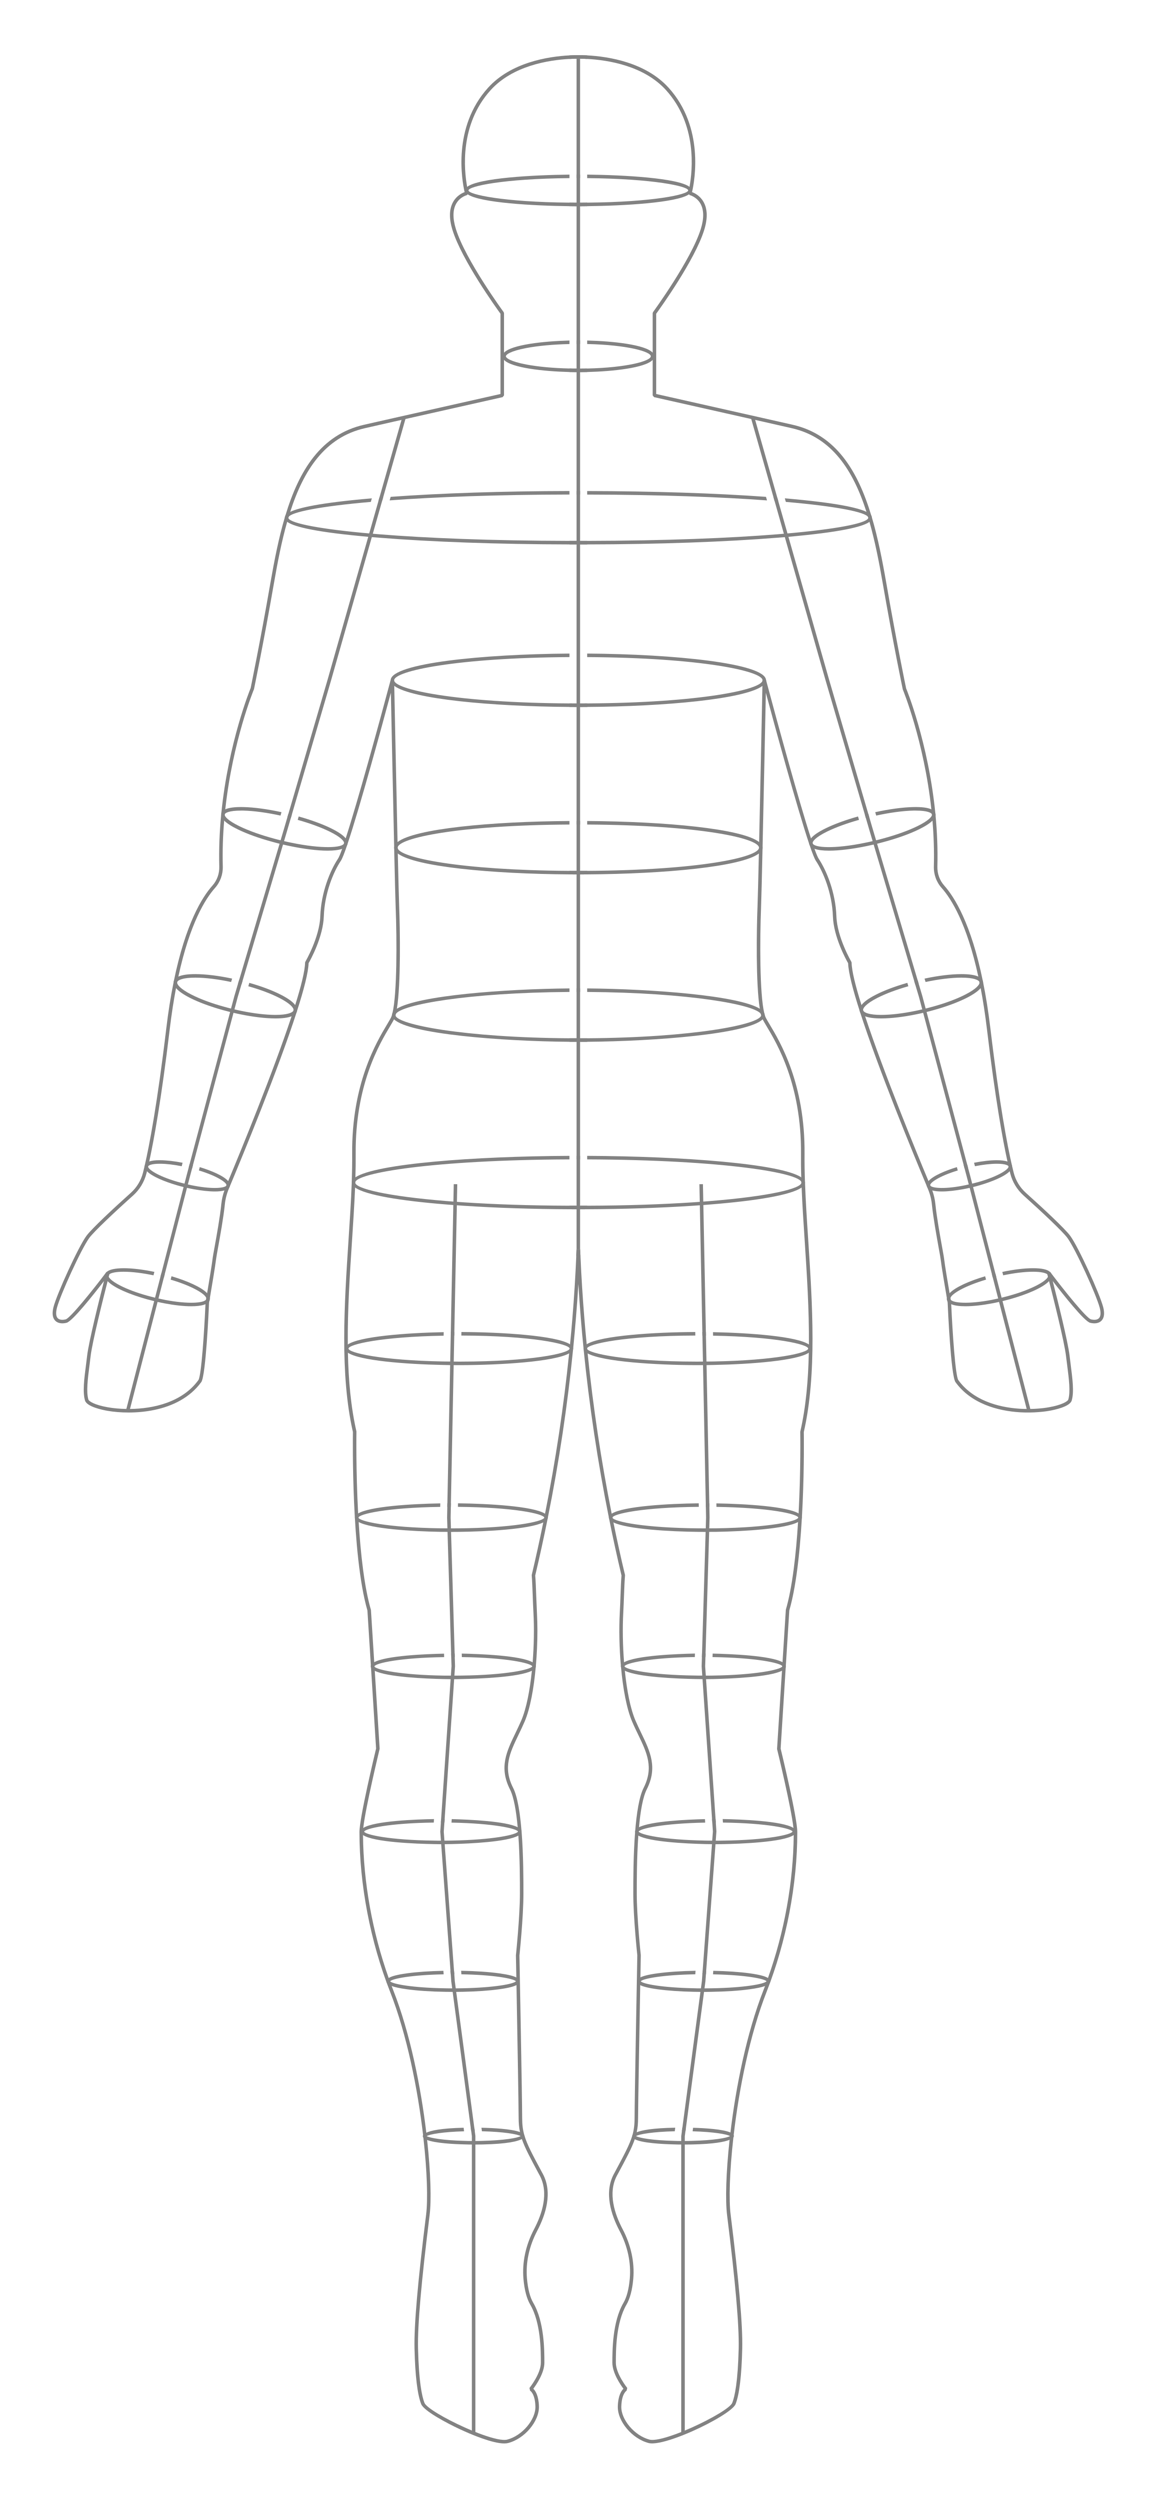 <svg width="327" height="706" viewBox="0 0 327 706" fill="none" xmlns="http://www.w3.org/2000/svg">
    <path d="M163.95 16.58H162.95V352.82H163.95V16.58Z" fill="#828282"/>
    <path d="M163.45 15.58H163.44C162.74 15.58 161.9 15.6 160.95 15.64V16.65C161.69 16.61 162.36 16.59 162.95 16.58H163.95C164.54 16.59 165.21 16.61 165.95 16.65V15.64C165 15.6 164.15 15.58 163.45 15.58ZM163.95 57.25V58.25C164.59 58.25 165.26 58.24 165.95 58.23V57.23C165.29 57.24 164.63 57.25 163.95 57.25ZM160.95 57.23V58.23C161.64 58.24 162.31 58.25 162.95 58.25V57.25C162.27 57.25 161.61 57.24 160.95 57.23ZM160.95 104.07V105.07C161.63 105.08 162.3 105.09 162.95 105.1V104.09C162.27 104.1 161.61 104.09 160.95 104.07ZM160.95 152.75V153.75C161.61 153.75 162.28 153.75 162.95 153.75V152.75C162.28 152.75 161.61 152.75 160.95 152.75ZM160.95 198.66V199.66C161.62 199.67 162.29 199.67 162.95 199.67V198.67C162.28 198.67 161.61 198.67 160.95 198.66ZM160.95 245.95V246.95C161.62 246.96 162.28 246.96 162.95 246.96V245.96C162.28 245.96 161.61 245.96 160.95 245.95ZM160.95 293.23V294.23C161.63 294.23 162.29 294.23 162.95 294.23V293.23C162.28 293.23 161.61 293.23 160.95 293.23ZM160.95 340.52V341.52C161.61 341.53 162.28 341.53 162.95 341.53V340.53C162.28 340.53 161.61 340.53 160.95 340.52ZM163.95 340.53V341.53C164.61 341.53 165.28 341.53 165.95 341.52V340.52C165.29 340.53 164.62 340.53 163.95 340.53ZM163.95 352.82H162.95C162.92 353.48 162.89 354.15 162.86 354.82H164.05C164.01 354.15 163.98 353.49 163.95 352.82ZM163.95 293.24V294.24C164.61 294.24 165.27 294.24 165.95 294.24V293.24C165.29 293.24 164.62 293.24 163.95 293.24ZM163.95 245.96V246.96C164.62 246.96 165.29 246.96 165.95 246.95V245.95C165.29 245.96 164.62 245.96 163.95 245.96ZM163.95 198.67V199.67C164.62 199.67 165.28 199.67 165.95 199.66V198.66C165.29 198.67 164.63 198.67 163.95 198.67ZM163.95 152.76V153.76C164.62 153.76 165.29 153.76 165.95 153.76V152.76C165.29 152.76 164.62 152.76 163.95 152.76ZM163.95 104.1V105.1C164.6 105.1 165.26 105.09 165.95 105.07V104.08C165.3 104.09 164.64 104.1 163.95 104.1Z" fill="#828282"/>
    <path d="M161.1 379.66C157.24 377.18 141.68 376.23 130.41 376.19L130.39 377.19C150.38 377.24 160.88 379.58 160.99 380.85C160.99 380.87 160.98 380.89 160.98 380.91C160.77 382.2 150.22 384.51 130.24 384.55H129.74C129.23 384.55 128.73 384.55 128.24 384.54C127.9 384.54 127.57 384.54 127.24 384.53C126.56 384.53 125.9 384.52 125.24 384.51C107.66 384.19 98.5 382.06 98.5 380.87C98.5 379.68 107.71 377.54 125.38 377.23L125.4 376.23C114.57 376.45 101.58 377.46 98.29 379.72C97.78 380.08 97.5 380.46 97.5 380.87C97.5 381.28 97.79 381.68 98.32 382.04C101.65 384.27 114.46 385.28 125.22 385.5C125.9 385.52 126.57 385.53 127.22 385.54H128.22C128.74 385.55 129.24 385.55 129.74 385.55H130.22C141.27 385.52 156.56 384.61 160.84 382.23C161.47 381.89 161.86 381.5 161.96 381.09C161.97 381.01 161.98 380.92 161.99 380.83C161.97 380.41 161.66 380.02 161.1 379.66ZM127.41 376.2L127.39 377.21C127.72 377.2 128.05 377.2 128.39 377.2L128.41 376.2H127.41Z" fill="#828282"/>
    <path d="M154.03 427.5C150.71 425.37 137.86 424.66 129.44 424.57L129.42 425.57C145.17 425.7 153.47 427.51 153.82 428.57C153.83 428.58 153.83 428.59 153.83 428.6C153.82 428.63 153.81 428.67 153.79 428.71C153.08 429.78 144.82 431.51 129.45 431.64C128.83 431.65 128.21 431.65 127.57 431.65H127.45C127.11 431.65 126.78 431.65 126.45 431.64C125.77 431.64 125.1 431.64 124.45 431.63C109.35 431.41 101.49 429.63 101.3 428.61C101.49 427.58 109.34 425.8 124.42 425.58L124.44 424.59C116.15 424.73 104.52 425.45 101.21 427.44C100.62 427.78 100.3 428.17 100.3 428.6C100.3 429.07 100.68 429.48 101.36 429.85C104.86 431.77 116.3 432.48 124.48 432.63C125.17 432.63 125.84 432.64 126.48 432.64C126.82 432.65 127.16 432.65 127.48 432.65H127.57C128.17 432.65 128.81 432.65 129.48 432.64C137.52 432.55 149.58 431.9 153.53 429.97C154.18 429.66 154.61 429.31 154.77 428.92C154.79 428.82 154.81 428.72 154.83 428.62V428.6C154.83 428.2 154.54 427.83 154.03 427.5ZM126.44 424.57L126.42 425.57C126.75 425.56 127.08 425.56 127.42 425.56L127.44 424.56C127.12 424.56 126.78 424.56 126.44 424.57Z" fill="#828282"/>
    <path d="M150.53 469.48C147.21 467.55 135.57 467.11 130.5 467.01L130.53 468C143.22 468.17 150.08 469.72 150.43 470.61C150.08 471.51 143.19 473.06 130.43 473.22C129.78 473.23 129.11 473.24 128.43 473.24H128.11C127.88 473.24 127.65 473.24 127.43 473.24C126.75 473.24 126.08 473.24 125.43 473.23C113.26 473.04 106.52 471.59 105.84 470.72H105.83C105.83 470.72 105.8 470.66 105.79 470.63C105.8 470.61 105.8 470.59 105.83 470.57C106.37 469.67 113.16 468.19 125.53 468.01L125.5 467.03C120.36 467.13 109.13 467.59 105.76 469.45C105.22 469.75 104.88 470.08 104.81 470.45C104.8 470.51 104.79 470.56 104.79 470.62C104.79 470.71 104.8 470.79 104.84 470.88C104.95 471.25 105.33 471.58 105.91 471.87C109.41 473.65 120.23 474.1 125.36 474.21C126.2 474.23 126.88 474.24 127.36 474.24C127.82 474.24 128.09 474.24 128.11 474.24H128.36C128.71 474.24 129.41 474.24 130.36 474.21C135.25 474.12 146.69 473.7 150.31 471.86C150.93 471.54 151.32 471.19 151.41 470.79C151.42 470.73 151.42 470.68 151.43 470.62C151.43 470.19 151.11 469.81 150.53 469.48ZM128.5 466.98H128.11C128.11 466.98 127.87 466.98 127.5 466.98L127.53 467.97H128.53L128.5 466.97V466.98Z" fill="#828282"/>
    <path d="M147.39 517.13C147.31 516.71 146.92 516.36 146.3 516.05C142.94 514.34 132.78 513.89 127.67 513.76L127.6 514.75C139.51 514.96 146 516.42 146.41 517.27C146.05 518.14 139.56 519.61 127.62 519.82C126.97 519.84 126.3 519.84 125.61 519.84C125.3 519.85 124.98 519.85 124.66 519.85H124.62C123.93 519.85 123.26 519.85 122.6 519.83C110.02 519.68 103.21 518.14 102.92 517.3C103.21 516.42 110.02 514.89 122.6 514.74L122.66 513.75C117.84 513.83 105.77 514.25 102.66 516.26C102.19 516.56 101.92 516.9 101.92 517.28C101.92 517.64 102.16 517.97 102.59 518.26C105.58 520.31 117.83 520.74 122.68 520.82C123.88 520.85 124.62 520.85 124.66 520.85H124.69C124.79 520.85 125.14 520.85 125.68 520.84C126.19 520.84 126.88 520.82 127.69 520.81C132.91 520.68 143.35 520.2 146.49 518.42C147.06 518.09 147.39 517.73 147.41 517.31C147.41 517.25 147.41 517.19 147.39 517.13ZM124.67 513.72L124.61 514.72H124.66C124.98 514.72 125.29 514.72 125.6 514.73L125.67 513.73C125.1 513.72 124.74 513.72 124.67 513.72Z" fill="#828282"/>
    <path d="M145.92 558.47C145.13 558.07 143.67 557.67 141.05 557.31C138.12 556.91 134.37 556.66 130.33 556.59L130.4 557.59C139.54 557.75 145.17 558.79 145.82 559.56C145.18 560.32 139.71 561.35 130.82 561.53C130.17 561.55 129.5 561.55 128.81 561.56H127.8C127.11 561.56 126.43 561.56 125.78 561.54C116.57 561.39 110.9 560.34 110.26 559.56C110.89 558.8 116.41 557.77 125.39 557.6L125.32 556.6C121.44 556.68 117.86 556.92 115.03 557.31C112.04 557.72 110.56 558.18 109.85 558.64C109.34 558.96 109.23 559.28 109.23 559.56C109.23 559.97 109.46 560.43 110.69 560.89C111.55 561.22 112.91 561.53 115.03 561.82C118 562.23 121.8 562.48 125.91 562.54C126.58 562.55 127.25 562.56 127.93 562.56H128.94C129.62 562.56 130.29 562.54 130.96 562.53C134.76 562.45 138.27 562.2 141.05 561.82C143.72 561.46 145.18 561.05 145.96 560.64C146.69 560.27 146.84 559.89 146.84 559.56C146.84 559.23 146.69 558.85 145.92 558.47ZM128.32 556.57H127.32L127.39 557.57H128.4L128.32 556.57Z" fill="#828282"/>
    <path d="M148.22 603.15C148.22 603.15 148.19 603.06 148.18 603.02C148.03 602.67 147.59 602.39 146.95 602.15C144.53 601.24 139.26 600.99 136.07 600.92L136.2 601.92C142.34 602.06 146.32 602.75 147.14 603.28C146.33 603.81 142.41 604.49 136.36 604.63C135.72 604.66 135.05 604.67 134.36 604.67H133.36C132.67 604.67 132 604.66 131.36 604.63C125.34 604.49 121.42 603.81 120.59 603.29C121.41 602.75 125.25 602.09 131.16 601.93L131.03 600.92C124.6 601.07 121.74 601.73 120.48 602.33C119.91 602.59 119.67 602.84 119.57 603.03C119.5 603.14 119.49 603.22 119.49 603.28C119.49 603.43 119.54 603.58 119.64 603.71C119.84 603.97 120.21 604.19 120.71 604.38C123.02 605.28 128.12 605.56 131.36 605.63C132.16 605.66 132.85 605.67 133.36 605.67H134.36C135.06 605.67 135.73 605.66 136.36 605.65C143.45 605.5 146.32 604.75 147.48 604.12C148.16 603.75 148.24 603.42 148.24 603.28C148.24 603.24 148.24 603.19 148.22 603.15ZM134.05 600.89H133.86C133.58 600.89 133.31 600.89 133.04 600.9L133.09 601.23L133.17 601.89H134.18L134.05 600.89Z" fill="#828282"/>
    <path d="M81.51 229.83L81.23 230.78C81.56 230.86 81.88 230.94 82.2 231.03L82.48 230.07C82.16 229.98 81.84 229.9 81.51 229.83ZM97.7 236.77C97 235.88 95.59 234.93 93.51 233.91C91.07 232.72 87.91 231.57 84.42 230.59L84.14 231.55C87.57 232.51 90.67 233.65 93.07 234.81C96.59 236.52 97.34 237.72 97.24 238.16C97.24 238.17 97.24 238.18 97.23 238.19C96.85 239.43 91.1 239.83 82.24 237.98C81.6 237.86 80.95 237.71 80.28 237.55C80.05 237.5 79.82 237.45 79.58 237.39C79.49 237.37 79.39 237.34 79.3 237.32C78.64 237.16 78 237 77.36 236.82C73.63 235.81 70.25 234.6 67.68 233.35C64.44 231.77 63.54 230.64 63.5 230.13C63.5 230.08 63.5 230.04 63.51 230.01C63.51 230.01 63.52 229.99 63.52 229.98C63.66 229.56 64.79 228.93 68.13 228.93H68.75C71.69 229 75.37 229.49 79.28 230.34L79.56 229.38C75.56 228.5 71.79 228 68.77 227.93C66.4 227.88 64.7 228.1 63.67 228.58C63.04 228.88 62.67 229.27 62.54 229.76C62.53 229.9 62.51 230.02 62.5 230.15C62.52 230.66 62.81 231.19 63.36 231.75C64.13 232.54 65.43 233.37 67.24 234.25C69.87 235.53 73.29 236.76 77.08 237.78C77.72 237.96 78.36 238.13 79.02 238.29C79.12 238.32 79.23 238.34 79.34 238.37C79.56 238.42 79.77 238.47 79.99 238.52C80.64 238.68 81.3 238.82 81.95 238.95C85.84 239.76 89.64 240.25 92.59 240.25C94.29 240.25 95.71 240.09 96.7 239.73C97.42 239.47 97.91 239.1 98.13 238.63C98.16 238.56 98.18 238.48 98.21 238.39C98.34 237.88 98.17 237.34 97.7 236.77Z" fill="#828282"/>
    <path d="M67.62 276.83C67.62 276.83 67.59 276.82 67.57 276.82L67.28 277.78C67.28 277.78 67.35 277.79 67.38 277.8C67.67 277.87 67.96 277.94 68.25 278.02L68.54 277.06C68.24 276.98 67.93 276.9 67.62 276.83ZM83.43 283.85C82.75 282.94 81.41 281.97 79.41 280.95C77.01 279.72 73.9 278.55 70.46 277.58L70.18 278.54C73.56 279.49 76.61 280.64 78.95 281.84C81.94 283.37 82.97 284.58 82.97 285.22C82.97 285.26 82.97 285.29 82.96 285.33C82.95 285.37 82.94 285.41 82.92 285.45C82.63 286.02 81.17 286.63 77.86 286.63H77.8C75.09 286.62 71.76 286.23 68.21 285.5C67.57 285.37 66.92 285.23 66.26 285.07C66.06 285.03 65.86 284.98 65.66 284.93C65.54 284.9 65.41 284.87 65.29 284.84C64.63 284.68 63.99 284.51 63.35 284.33C59.78 283.35 56.55 282.15 54.09 280.89C50.9 279.27 49.94 277.99 50.08 277.39C50.23 276.8 51.65 276.11 55.19 276.11H55.24C58.07 276.12 61.59 276.55 65.32 277.34L65.61 276.38C61.78 275.56 58.16 275.12 55.25 275.11H55.18C53.02 275.11 51.42 275.35 50.41 275.81C49.68 276.15 49.24 276.59 49.11 277.16C49.1 277.23 49.08 277.3 49.07 277.37C49.02 277.91 49.25 278.48 49.75 279.07C50.47 279.92 51.77 280.83 53.63 281.79C56.15 283.07 59.45 284.29 63.09 285.3C63.73 285.48 64.38 285.65 65.04 285.81C65.17 285.85 65.29 285.88 65.42 285.91C65.61 285.96 65.81 286 66 286.04C66.66 286.2 67.32 286.34 67.96 286.47C71.6 287.22 75.02 287.62 77.8 287.63H77.86C79.87 287.63 81.39 287.43 82.41 287.02C83.15 286.73 83.64 286.33 83.85 285.83C83.88 285.74 83.91 285.66 83.93 285.58C84.06 285.03 83.9 284.45 83.43 283.85Z" fill="#828282"/>
    <path d="M53.71 328.86C53.66 328.85 53.62 328.84 53.57 328.83L53.32 329.79C53.32 329.79 53.43 329.82 53.48 329.83C53.75 329.9 54.02 329.96 54.28 330.03L54.53 329.07C54.25 328.99 53.98 328.92 53.71 328.86ZM64.49 333.57C63.21 332.08 59.76 330.63 56.46 329.62L56.21 330.56C61.61 332.2 64.16 334.09 64 334.76C63.99 334.79 63.98 334.82 63.97 334.84C63.59 335.48 60.46 335.92 55.07 334.92C54.44 334.81 53.79 334.67 53.1 334.51C52.87 334.46 52.63 334.41 52.39 334.35C52.3 334.33 52.22 334.31 52.14 334.29C51.46 334.12 50.81 333.95 50.2 333.78C44.43 332.11 41.7 330.13 41.87 329.42C41.93 329.16 42.7 328.67 45.16 328.67H45.23C46.97 328.67 49.09 328.92 51.35 329.37L51.61 328.39C49.26 327.93 47.05 327.68 45.24 327.67C43.93 327.65 42.9 327.77 42.18 328.04C41.45 328.28 41.02 328.67 40.9 329.18C40.77 329.71 41.02 330.25 41.54 330.79C43.01 332.3 46.63 333.75 49.95 334.73C50.61 334.93 51.27 335.1 51.89 335.25C51.98 335.28 52.06 335.3 52.15 335.32C52.38 335.38 52.61 335.43 52.85 335.48C53.48 335.63 54.14 335.76 54.82 335.88C56.81 336.24 58.94 336.5 60.72 336.5C61.77 336.5 62.7 336.41 63.42 336.21C64.15 336.01 64.67 335.69 64.89 335.22C64.9 335.19 64.92 335.15 64.93 335.12C64.95 335.08 64.96 335.04 64.97 335C65.08 334.53 64.9 334.05 64.49 333.57Z" fill="#828282"/>
    <path d="M45.59 359.66L45.34 360.62C45.67 360.7 45.99 360.78 46.3 360.87L46.55 359.9L45.59 359.66ZM58.54 365.22C56.9 363.52 52.94 361.77 48.48 360.44L48.23 361.4C54.41 363.23 58.01 365.45 58.3 366.62C58.33 366.71 58.33 366.8 58.31 366.88C58.3 366.94 58.27 367 58.23 367.05C57.55 368.01 53.25 368.37 46.75 367.14C46.12 367.01 45.46 366.88 44.79 366.73C44.47 366.65 44.15 366.58 43.82 366.5C43.81 366.5 43.79 366.49 43.78 366.49C43.12 366.33 42.49 366.17 41.88 366C35.27 364.19 31.29 361.88 30.73 360.6C30.66 360.45 30.64 360.32 30.67 360.2C30.7 360.09 30.78 359.98 30.92 359.87C31.44 359.48 32.75 359.17 34.92 359.17H34.96C37.32 359.17 40.26 359.53 43.38 360.18L43.63 359.21C40.43 358.54 37.4 358.17 34.96 358.17C32.51 358.19 30.89 358.53 30.14 359.24C29.92 359.44 29.77 359.68 29.7 359.96C29.55 360.56 29.82 361.19 30.42 361.83C32.16 363.69 36.69 365.6 41.63 366.97C42.26 367.14 42.9 367.3 43.54 367.46C43.55 367.46 43.56 367.46 43.57 367.47C43.89 367.55 44.22 367.62 44.54 367.69C45.19 367.84 45.85 367.98 46.5 368.1C49.23 368.62 51.87 368.92 54.05 368.92C55.49 368.92 56.72 368.79 57.63 368.5C57.79 368.45 57.93 368.39 58.07 368.33C58.6 368.1 58.98 367.8 59.17 367.42C59.23 367.33 59.26 367.23 59.29 367.12C59.33 366.94 59.34 366.76 59.32 366.58C59.24 366.14 58.97 365.68 58.54 365.22Z" fill="#828282"/>
    <path d="M134.36 603.21V687.22H133.36V603.28L133.18 601.89H133.17L133.09 601.23L133.04 600.9L127.93 562.56L127.8 561.56L127.54 559.63L127.39 557.57L127.32 556.57L124.69 520.85L124.62 519.85L124.43 517.32L124.61 514.72L124.67 513.72L127.36 474.23L127.43 473.23L127.61 470.57L127.53 467.98L127.5 466.99L126.48 432.64L126.45 431.64L126.36 428.62L126.42 425.57L126.44 424.57L127.22 385.54L127.24 384.53L127.39 377.21L127.41 376.2L128.12 340.33L128.14 339.36L128.24 334.43L129.24 334.45L129.14 339.43L129.12 340.4L128.41 376.2L128.39 377.2L128.24 384.54L128.22 385.54L127.44 424.56L127.42 425.56L127.36 428.61L127.45 431.65L127.48 432.65L128.5 466.98L128.53 467.98L128.61 470.59L128.43 473.24L128.36 474.24L125.67 513.73L125.6 514.73L125.42 517.32L125.61 519.84L125.68 520.84L128.32 556.57L128.4 557.57L128.54 559.53L128.81 561.56L128.94 562.56L134.05 600.89L134.18 601.89L134.36 603.21Z" fill="#828282"/>
    <path d="M114.67 118.06L114.59 118.34L108.29 140.47L108 141.48L105.37 150.73L105.09 151.69L93.54 192.26L82.48 230.07L82.2 231.03L81.24 234.32L80.28 237.55L79.99 238.52L68.54 277.06L68.25 278.02L67.2 281.56L66.26 285.07L66 286.04L54.53 329.07L54.28 330.03L53.68 332.28L53.1 334.51L52.85 335.48L46.55 359.9L46.3 360.87L44.79 366.73L44.54 367.69L36.74 397.92L36.52 398.79L35.55 398.54L35.71 397.92L43.57 367.47L43.82 366.5L45.34 360.62L45.59 359.66L51.89 335.25L52.14 334.29L52.72 332.03L53.32 329.79L53.57 328.83L65.04 285.81L65.29 284.84L66.24 281.29L67.28 277.78L67.57 276.82L79.02 238.29L79.3 237.32L80.28 234.03L81.23 230.78L81.51 229.83L92.58 191.98L104.08 151.6L104.35 150.64L106.94 141.56L107.22 140.56L113.48 118.59L113.71 117.78L114.67 118.06Z" fill="#828282"/>
    <path d="M227.5 333.91C227.48 333.42 227.12 332.96 226.46 332.51C220.78 328.67 192.99 326.56 165.95 326.44V327.44C204.79 327.59 226.3 331.32 226.5 333.94C226.5 333.96 226.5 333.98 226.51 334C226.44 335.69 217.51 337.84 200.77 339.2C200.12 339.25 199.45 339.31 198.77 339.36C198.44 339.38 198.1 339.41 197.77 339.43C197.11 339.48 196.45 339.52 195.77 339.57C187.42 340.12 177.44 340.48 165.95 340.52C165.29 340.53 164.62 340.53 163.95 340.53H162.95C162.28 340.53 161.61 340.53 160.95 340.52C149.46 340.48 139.49 340.12 131.14 339.57C130.46 339.53 129.8 339.48 129.14 339.43C128.8 339.41 128.47 339.38 128.14 339.36C127.46 339.31 126.8 339.26 126.14 339.2C109.41 337.84 100.47 335.69 100.4 334C100.4 333.98 100.4 333.96 100.4 333.95C100.55 331.33 122.07 327.59 160.94 327.44V326.44C133.91 326.56 106.12 328.67 100.44 332.51C99.78 332.96 99.42 333.43 99.4 333.92C99.4 333.94 99.4 333.97 99.4 334C99.4 334.48 99.74 334.94 100.35 335.38C103.35 337.53 113.26 339.14 126.12 340.17C126.78 340.23 127.45 340.28 128.12 340.33C128.45 340.36 128.78 340.38 129.12 340.4C129.78 340.45 130.44 340.5 131.12 340.54C140.34 341.15 150.7 341.48 160.95 341.52C161.61 341.53 162.28 341.53 162.95 341.53H163.95C164.61 341.53 165.28 341.53 165.95 341.52C176.21 341.48 186.57 341.15 195.79 340.54C196.46 340.5 197.13 340.45 197.79 340.4C198.13 340.38 198.46 340.35 198.79 340.33C199.46 340.28 200.13 340.23 200.79 340.17C213.65 339.14 223.56 337.53 226.56 335.38C227.17 334.94 227.5 334.49 227.51 334.01C227.51 333.98 227.5 333.94 227.5 333.91ZM162.95 326.43V327.43H163.95V326.43H162.95Z" fill="#828282"/>
    <path d="M228.62 379.72C225.33 377.46 212.34 376.45 201.51 376.23L201.53 377.23C219.2 377.54 228.41 379.68 228.41 380.87C228.41 382.06 219.25 384.19 201.67 384.51C201.02 384.52 200.35 384.53 199.67 384.53C199.34 384.54 199.01 384.54 198.67 384.54C198.17 384.55 197.67 384.55 197.16 384.55H196.67C176.69 384.51 166.14 382.2 165.93 380.91C165.93 380.89 165.92 380.87 165.92 380.85C166.03 379.58 176.53 377.24 196.52 377.19L196.5 376.19C185.24 376.23 169.67 377.18 165.81 379.66C165.24 380.03 164.92 380.43 164.92 380.87C164.92 380.93 164.93 380.99 164.93 381.04C165.02 381.47 165.41 381.87 166.07 382.23C170.35 384.61 185.65 385.52 196.69 385.55H197.16C197.66 385.55 198.17 385.55 198.69 385.54H199.69C200.34 385.53 201.01 385.52 201.69 385.5C212.45 385.28 225.26 384.27 228.59 382.04C229.12 381.68 229.41 381.29 229.41 380.87C229.41 380.45 229.13 380.08 228.62 379.72ZM199.5 376.2H198.5L198.52 377.2C198.86 377.2 199.19 377.2 199.52 377.21L199.5 376.2Z" fill="#828282"/>
    <path d="M225.7 427.43C222.4 425.45 210.77 424.73 202.47 424.59L202.49 425.58C217.56 425.8 225.42 427.58 225.61 428.6C225.42 429.63 217.55 431.41 202.46 431.63C201.8 431.64 201.14 431.64 200.46 431.64C200.13 431.65 199.8 431.65 199.46 431.65H199.34C198.7 431.65 198.07 431.65 197.46 431.64C182.09 431.51 173.82 429.78 173.12 428.71C173.12 428.7 173.12 428.69 173.12 428.68C173.1 428.65 173.09 428.62 173.09 428.6C173.09 428.6 173.093 428.593 173.1 428.58C173.39 427.53 181.7 425.7 197.5 425.57L197.48 424.57C189.06 424.66 176.19 425.37 172.88 427.5C172.37 427.83 172.09 428.2 172.09 428.6C172.09 428.63 172.09 428.66 172.1 428.69C172.1 428.75 172.1 428.8 172.13 428.85C172.13 428.87 172.13 428.88 172.14 428.89C172.28 429.29 172.72 429.65 173.38 429.97C177.31 431.89 189.39 432.55 197.44 432.64C198.11 432.65 198.75 432.65 199.35 432.65H199.44C199.76 432.65 200.1 432.65 200.44 432.64C201.08 432.64 201.75 432.63 202.44 432.63C210.62 432.48 222.06 431.77 225.56 429.85C226.24 429.48 226.62 429.07 226.62 428.6C226.62 428.17 226.3 427.78 225.71 427.43H225.7ZM200.47 424.57C200.13 424.56 199.79 424.56 199.47 424.56L199.49 425.56C199.83 425.56 200.16 425.56 200.49 425.57L200.47 424.57Z" fill="#828282"/>
    <path d="M222.09 470.41C222.01 470.05 221.68 469.73 221.16 469.45C217.81 467.58 206.56 467.12 201.41 467.01L201.38 468C213.8 468.18 220.58 469.67 221.09 470.55C221.11 470.57 221.11 470.58 221.12 470.6C221.12 470.62 221.1 470.64 221.09 470.66C220.54 471.55 213.79 473.03 201.48 473.22C200.83 473.23 200.16 473.24 199.48 473.23C199.26 473.23 199.03 473.23 198.8 473.23H198.48C197.8 473.23 197.13 473.23 196.48 473.21C183.71 473.05 176.82 471.5 176.48 470.6C176.82 469.71 183.68 468.16 196.38 467.99L196.41 467C191.34 467.1 179.7 467.55 176.38 469.47C175.8 469.8 175.48 470.18 175.48 470.6C175.49 470.66 175.49 470.72 175.5 470.78C175.59 471.18 175.98 471.53 176.6 471.85C180.22 473.69 191.65 474.11 196.54 474.2C197.49 474.22 198.19 474.23 198.55 474.23H198.8C198.8 474.23 199.09 474.23 199.55 474.23C200.03 474.23 200.71 474.22 201.55 474.21C206.69 474.09 217.52 473.64 221.01 471.85C221.56 471.57 221.93 471.26 222.06 470.91C222.1 470.81 222.12 470.71 222.12 470.61C222.12 470.54 222.12 470.48 222.09 470.41ZM198.41 466.98L198.38 467.98H199.38L199.41 466.98H198.41Z" fill="#828282"/>
    <path d="M224.25 516.26C221.14 514.25 209.07 513.83 204.25 513.74L204.32 514.74C216.9 514.89 223.7 516.42 223.99 517.27C223.7 518.14 216.89 519.68 204.3 519.83C203.65 519.85 202.98 519.85 202.29 519.85H202.24C201.92 519.85 201.6 519.85 201.29 519.84C200.61 519.84 199.94 519.84 199.29 519.82C187.35 519.61 180.98 518.14 180.5 517.28C180.59 517.07 181.07 516.82 181.92 516.56C182.77 516.3 183.99 516.03 185.57 515.78C188.73 515.28 193.34 514.86 199.31 514.75L199.24 513.76C194.12 513.89 183.95 514.34 180.6 516.05C179.9 516.4 179.5 516.81 179.5 517.28C179.5 517.7 179.83 518.08 180.41 518.41C183.54 520.2 193.99 520.68 199.22 520.81C200.03 520.82 200.71 520.84 201.22 520.84C201.77 520.85 202.13 520.85 202.22 520.85H202.24C202.24 520.85 203.03 520.85 204.23 520.83C209.08 520.74 221.34 520.31 224.32 518.26C224.75 517.97 224.99 517.64 224.99 517.28C224.99 516.9 224.72 516.56 224.25 516.26ZM202.24 513.72C202.24 513.72 201.85 513.72 201.24 513.73L201.31 514.73C201.62 514.72 201.93 514.72 202.24 514.72H202.31L202.24 513.72Z" fill="#828282"/>
    <path d="M217.05 558.63C216.34 558.18 214.86 557.72 211.88 557.31C209.05 556.92 205.47 556.68 201.59 556.6L201.52 557.6C210.5 557.77 216.02 558.8 216.65 559.56C216.01 560.34 210.34 561.39 201.13 561.54C200.48 561.55 199.8 561.56 199.11 561.56H198.1C197.41 561.56 196.73 561.56 196.08 561.53C187.19 561.35 181.72 560.32 181.09 559.56C181.73 558.79 187.36 557.75 196.51 557.59L196.58 556.59C192.54 556.66 188.79 556.91 185.86 557.31C183.25 557.66 181.8 558.06 181 558.46C180.23 558.84 180.06 559.22 180.06 559.56C180.06 559.9 180.22 560.27 180.95 560.65C181.74 561.05 183.2 561.46 185.86 561.82C188.64 562.2 192.15 562.45 195.95 562.53C196.61 562.54 197.28 562.55 197.96 562.56H198.98C199.66 562.56 200.33 562.56 200.99 562.54C205.1 562.48 208.91 562.23 211.88 561.82C213.99 561.53 215.35 561.22 216.21 560.9C217.45 560.44 217.68 559.97 217.68 559.56C217.68 559.27 217.56 558.95 217.05 558.63ZM198.59 556.57L198.51 557.57H199.52L199.59 556.57H198.59Z" fill="#828282"/>
    <path d="M207.35 602.99C207.22 602.72 206.9 602.48 206.44 602.27C204.33 601.33 199.25 601.03 195.88 600.93L195.75 601.93C201.68 602.09 205.53 602.76 206.32 603.28C205.52 603.81 201.59 604.49 195.54 604.63C194.9 604.66 194.23 604.67 193.54 604.67H192.54C191.85 604.67 191.18 604.66 190.54 604.63C184.5 604.49 180.57 603.81 179.76 603.28C180.58 602.74 184.57 602.06 190.71 601.92L190.84 600.91C184.43 601.02 181.39 601.62 179.95 602.2C179.05 602.56 178.78 602.91 178.7 603.13C178.69 603.15 178.68 603.17 178.68 603.19C178.67 603.22 178.67 603.26 178.67 603.28C178.67 603.62 178.94 603.92 179.41 604.17C181.42 605.24 187.05 605.55 190.54 605.63C191.34 605.66 192.03 605.67 192.54 605.67H193.54C194.24 605.67 194.91 605.66 195.54 605.65C201.85 605.52 204.81 604.91 206.2 604.33C206.8 604.09 207.11 603.85 207.27 603.65C207.4 603.49 207.42 603.36 207.42 603.28C207.42 603.18 207.4 603.08 207.35 602.99ZM193.04 600.89H192.86L192.82 601.14L192.72 601.89H193.04C193.27 601.89 193.5 601.89 193.73 601.9L193.87 600.9C193.53 600.89 193.25 600.89 193.04 600.89Z" fill="#828282"/>
    <path d="M162.95 49.29V50.29H163.95V49.29H162.95ZM162.95 49.29V50.29H163.95V49.29H162.95ZM194.87 52.77C191.59 50.26 176.15 49.42 165.95 49.31V50.31C184.71 50.48 194.5 52.61 194.5 53.77C194.5 54.93 184.71 57.06 165.95 57.23C165.29 57.24 164.63 57.25 163.95 57.25H162.95C162.27 57.25 161.61 57.24 160.95 57.23C142.2 57.06 132.41 54.93 132.41 53.77C132.41 52.61 142.2 50.48 160.95 50.31V49.31C150.75 49.42 135.29 50.26 132.03 52.77C131.63 53.08 131.41 53.41 131.41 53.77C131.41 54.17 131.67 54.53 132.16 54.87C135.69 57.3 150.88 58.12 160.95 58.23C161.64 58.24 162.31 58.25 162.95 58.25H163.95C164.59 58.25 165.26 58.24 165.95 58.23C176.03 58.12 191.22 57.3 194.75 54.87C195.24 54.53 195.5 54.17 195.5 53.77C195.5 53.41 195.28 53.07 194.87 52.77Z" fill="#828282"/>
    <path d="M264.37 229.77C264.37 229.77 264.37 229.74 264.37 229.73C264.24 229.25 263.86 228.87 263.24 228.58C262.21 228.1 260.51 227.88 258.15 227.93C255.12 228 251.35 228.5 247.36 229.38L247.64 230.34C251.54 229.49 255.23 229 258.17 228.93H258.79C262.16 228.93 263.27 229.57 263.39 229.99C263.39 230.04 263.39 230.09 263.41 230.14C263.36 230.65 262.46 231.78 259.24 233.35C256.67 234.6 253.29 235.81 249.56 236.82C248.92 237 248.28 237.16 247.62 237.32C247.53 237.34 247.43 237.37 247.34 237.39C247.1 237.45 246.87 237.5 246.64 237.55C245.97 237.71 245.32 237.86 244.68 237.98C235.74 239.85 229.98 239.42 229.68 238.16C229.57 237.72 230.33 236.52 233.84 234.81C236.24 233.65 239.35 232.51 242.78 231.55L242.5 230.59C239.01 231.57 235.85 232.72 233.41 233.91C231.32 234.93 229.91 235.88 229.21 236.77C228.75 237.34 228.59 237.87 228.71 238.38C228.74 238.47 228.76 238.56 228.8 238.64C229.01 239.11 229.5 239.47 230.21 239.72C231.2 240.09 232.63 240.25 234.33 240.25C237.28 240.25 241.09 239.76 244.97 238.95C245.62 238.82 246.28 238.67 246.93 238.52C247.15 238.47 247.36 238.42 247.58 238.37C247.69 238.34 247.8 238.32 247.9 238.29H247.91C248.56 238.13 249.21 237.96 249.84 237.78C253.62 236.76 257.06 235.53 259.68 234.25C261.48 233.37 262.78 232.54 263.55 231.76C264.1 231.21 264.39 230.69 264.41 230.19C264.41 230.05 264.41 229.91 264.38 229.77H264.37ZM245.4 229.83C245.07 229.9 244.75 229.98 244.43 230.07L244.71 231.03C245.03 230.94 245.35 230.86 245.68 230.78L245.4 229.83ZM245.4 229.83C245.07 229.9 244.75 229.98 244.43 230.07L244.71 231.03C245.03 230.94 245.35 230.86 245.68 230.78L245.4 229.83Z" fill="#828282"/>
    <path d="M277.8 277.16C277.66 276.59 277.23 276.15 276.5 275.81C275.48 275.35 273.89 275.11 271.72 275.11H271.66C268.75 275.12 265.13 275.56 261.3 276.38L261.59 277.34C265.32 276.55 268.84 276.12 271.66 276.11H271.72C275.26 276.11 276.68 276.8 276.83 277.39C276.97 277.99 276.01 279.27 272.82 280.89C270.36 282.15 267.13 283.35 263.55 284.33C262.92 284.51 262.27 284.68 261.62 284.84C261.5 284.87 261.37 284.9 261.25 284.93C261.05 284.98 260.85 285.03 260.65 285.07C259.99 285.23 259.33 285.37 258.69 285.5C255.14 286.23 251.81 286.62 249.11 286.63H249.03C245.74 286.63 244.28 286.02 243.99 285.45C243.97 285.41 243.96 285.37 243.95 285.33C243.81 284.73 244.79 283.46 247.95 281.84C250.3 280.64 253.34 279.5 256.72 278.54L256.44 277.58C253 278.56 249.89 279.72 247.5 280.95C245.5 281.97 244.16 282.94 243.48 283.85C243.12 284.32 242.94 284.77 242.94 285.21C242.94 285.33 242.95 285.46 242.98 285.58C243 285.66 243.03 285.74 243.06 285.83C243.28 286.33 243.76 286.73 244.51 287.03C245.53 287.43 247.05 287.63 249.05 287.63H249.11C251.89 287.62 255.32 287.22 258.95 286.47C259.6 286.34 260.25 286.2 260.91 286.04C261.1 286 261.29 285.96 261.48 285.91C261.61 285.88 261.75 285.84 261.88 285.81C262.53 285.65 263.18 285.48 263.81 285.3C267.46 284.29 270.76 283.07 273.28 281.79C275.14 280.83 276.44 279.92 277.16 279.07C277.66 278.48 277.89 277.91 277.84 277.37C277.83 277.3 277.81 277.23 277.8 277.16ZM259.35 276.82C259.35 276.82 259.31 276.83 259.29 276.83C258.98 276.9 258.68 276.98 258.38 277.06L258.66 278.02C258.95 277.94 259.24 277.87 259.53 277.8C259.56 277.79 259.6 277.78 259.63 277.78L259.35 276.82ZM259.35 276.82C259.35 276.82 259.31 276.83 259.29 276.83C258.98 276.9 258.68 276.98 258.38 277.06L258.66 278.02C258.95 277.94 259.24 277.87 259.53 277.8C259.56 277.79 259.6 277.78 259.63 277.78L259.35 276.82Z" fill="#828282"/>
    <path d="M286.01 329.18C285.89 328.68 285.46 328.3 284.74 328.05C284.01 327.8 282.99 327.67 281.67 327.67C279.86 327.67 277.65 327.93 275.29 328.39L275.55 329.37C277.82 328.92 279.94 328.68 281.68 328.67H281.74C284.21 328.67 284.98 329.16 285.04 329.42C285.21 330.13 282.48 332.11 276.71 333.78C276.1 333.95 275.45 334.12 274.77 334.29C274.69 334.31 274.61 334.33 274.52 334.35C274.28 334.41 274.04 334.46 273.8 334.51C273.12 334.67 272.46 334.81 271.84 334.92C266.45 335.92 263.31 335.48 262.94 334.84C262.93 334.82 262.92 334.79 262.91 334.76C262.75 334.09 265.3 332.2 270.69 330.57L270.44 329.62C267.15 330.63 263.69 332.08 262.42 333.57C262.01 334.05 261.83 334.53 261.94 335C261.96 335.07 261.98 335.13 262.01 335.2C262.22 335.68 262.74 336.01 263.49 336.21C264.21 336.41 265.13 336.5 266.18 336.5C267.97 336.5 270.1 336.24 272.09 335.88C272.77 335.76 273.42 335.63 274.05 335.48C274.29 335.43 274.53 335.38 274.76 335.32C274.85 335.3 274.93 335.28 275.02 335.25C275.64 335.1 276.3 334.93 276.96 334.73C280.28 333.75 283.9 332.3 285.37 330.79C285.89 330.25 286.14 329.71 286.01 329.18ZM273.34 328.83L273.19 328.86C272.92 328.92 272.65 328.99 272.37 329.07L272.62 330.03C272.88 329.96 273.15 329.9 273.43 329.83C273.48 329.82 273.54 329.8 273.59 329.79L273.34 328.83ZM273.34 328.83L273.19 328.86C272.92 328.92 272.65 328.99 272.37 329.07L272.62 330.03C272.88 329.96 273.15 329.9 273.43 329.83C273.48 329.82 273.54 329.8 273.59 329.79L273.34 328.83Z" fill="#828282"/>
    <path d="M297.21 359.96C297.15 359.69 297 359.45 296.78 359.24C296.05 358.53 294.45 358.17 291.99 358.17H291.95C289.51 358.17 286.48 358.54 283.28 359.22L283.53 360.18C286.65 359.53 289.59 359.17 291.95 359.17H291.98C294.17 359.17 295.48 359.49 295.99 359.88C296.13 359.98 296.21 360.09 296.24 360.2C296.27 360.32 296.25 360.45 296.18 360.6C295.62 361.88 291.63 364.18 285.03 366C284.42 366.17 283.79 366.33 283.13 366.49C283.12 366.49 283.1 366.5 283.09 366.5C282.76 366.58 282.43 366.66 282.11 366.73C281.44 366.88 280.79 367.01 280.16 367.14C273.72 368.35 269.44 368.02 268.7 367.08C268.64 367.02 268.61 366.95 268.59 366.88C268.57 366.79 268.57 366.7 268.61 366.59C268.95 365.41 272.55 363.22 278.68 361.4L278.43 360.45C273.97 361.77 270 363.52 268.38 365.23C267.92 365.7 267.65 366.16 267.6 366.61C267.58 366.68 267.58 366.74 267.58 366.8C267.58 366.91 267.59 367.01 267.62 367.12C267.65 367.23 267.68 367.33 267.74 367.42C267.93 367.8 268.31 368.1 268.84 368.33C269.77 368.74 271.17 368.92 272.86 368.92C275.03 368.92 277.68 368.62 280.41 368.1C281.06 367.98 281.71 367.84 282.36 367.69C282.69 367.62 283.01 367.55 283.34 367.47C283.34 367.46 283.36 367.46 283.37 367.46C284.01 367.3 284.65 367.14 285.28 366.97C290.22 365.6 294.74 363.68 296.49 361.82C297.08 361.19 297.35 360.56 297.21 359.96ZM281.32 359.66C281 359.74 280.67 359.82 280.35 359.9L280.6 360.87C280.92 360.78 281.24 360.7 281.57 360.62L281.32 359.66Z" fill="#828282"/>
    <path d="M202.48 517.25L202.29 519.85L202.22 520.85L199.59 556.57L199.52 557.57L199.37 559.6L199.11 561.56L198.98 562.56L193.87 600.9L193.73 601.9L193.54 603.35V687.22H192.54V603.28L192.72 601.89H192.73L192.82 601.14L192.86 600.89L197.96 562.56L198.1 561.56L198.37 559.5L198.51 557.57L198.59 556.57L201.22 520.84L201.29 519.84L201.48 517.25L201.31 514.73L201.24 513.73L198.55 474.24L198.48 473.24L198.3 470.64L198.38 467.98L198.41 466.98L199.43 432.65L199.46 431.65L199.55 428.59L199.49 425.56L199.47 424.56L198.69 385.54L198.67 384.54L198.52 377.2L198.5 376.2L197.79 340.4L197.77 339.43L197.67 334.45L198.67 334.43L198.77 339.36L198.79 340.33L199.5 376.2L199.52 377.21L199.67 384.53L199.69 385.54L200.47 424.57L200.49 425.57L200.55 428.59L200.46 431.64L200.43 432.64L199.41 466.98L199.38 467.98L199.3 470.62L199.48 473.23L199.55 474.23L202.24 513.72L202.31 514.72L202.48 517.25Z" fill="#828282"/>
    <path d="M30.67 360.2C30.64 360.32 30.66 360.45 30.73 360.6C30.81 360.28 30.88 360.03 30.92 359.87C30.78 359.98 30.7 360.09 30.67 360.2ZM30.67 360.2C30.64 360.32 30.66 360.45 30.73 360.6C30.81 360.28 30.88 360.03 30.92 359.87C30.78 359.98 30.7 360.09 30.67 360.2ZM30.67 360.2C30.64 360.32 30.66 360.45 30.73 360.6C30.81 360.28 30.88 360.03 30.92 359.87C30.78 359.98 30.7 360.09 30.67 360.2ZM63.51 230.01C63.51 230.01 63.5 230.08 63.5 230.13C63.51 230.08 63.52 230.03 63.52 229.98C63.52 229.99 63.51 230 63.51 230.01ZM30.67 360.2C30.64 360.32 30.66 360.45 30.73 360.6C30.81 360.28 30.88 360.03 30.92 359.87C30.78 359.98 30.7 360.09 30.67 360.2ZM113.71 117.78L113.48 118.59C113.85 118.51 114.22 118.43 114.59 118.34L114.67 118.06L113.71 117.78ZM63.51 230.01C63.51 230.01 63.5 230.08 63.5 230.13C63.51 230.08 63.52 230.03 63.52 229.98C63.52 229.99 63.51 230 63.51 230.01ZM30.67 360.2C30.64 360.32 30.66 360.45 30.73 360.6C30.81 360.28 30.88 360.03 30.92 359.87C30.78 359.98 30.7 360.09 30.67 360.2ZM113.71 117.78L113.48 118.59C113.85 118.51 114.22 118.43 114.59 118.34L114.67 118.06L113.71 117.78ZM63.51 230.01C63.51 230.01 63.5 230.08 63.5 230.13C63.51 230.08 63.52 230.03 63.52 229.98C63.52 229.99 63.51 230 63.51 230.01ZM30.67 360.2C30.64 360.32 30.66 360.45 30.73 360.6C30.81 360.28 30.88 360.03 30.92 359.87C30.78 359.98 30.7 360.09 30.67 360.2ZM113.71 117.78L113.48 118.59C113.85 118.51 114.22 118.43 114.59 118.34L114.67 118.06L113.71 117.78ZM63.51 230.01C63.51 230.01 63.5 230.08 63.5 230.13C63.51 230.08 63.52 230.03 63.52 229.98C63.52 229.99 63.51 230 63.51 230.01ZM30.67 360.2C30.64 360.32 30.66 360.45 30.73 360.6C30.81 360.28 30.88 360.03 30.92 359.87C30.78 359.98 30.7 360.09 30.67 360.2ZM113.71 117.78L113.48 118.59C113.85 118.51 114.22 118.43 114.59 118.34L114.67 118.06L113.71 117.78ZM63.51 230.01C63.51 230.01 63.5 230.08 63.5 230.13C63.51 230.08 63.52 230.03 63.52 229.98C63.52 229.99 63.51 230 63.51 230.01ZM30.67 360.2C30.64 360.32 30.66 360.45 30.73 360.6C30.81 360.28 30.88 360.03 30.92 359.87C30.78 359.98 30.7 360.09 30.67 360.2ZM113.71 117.78L113.48 118.59C113.85 118.51 114.22 118.43 114.59 118.34L114.67 118.06L113.71 117.78ZM63.51 230.01C63.51 230.01 63.5 230.08 63.5 230.13C63.51 230.08 63.52 230.03 63.52 229.98C63.52 229.99 63.51 230 63.51 230.01ZM30.67 360.2C30.64 360.32 30.66 360.45 30.73 360.6C30.81 360.28 30.88 360.03 30.92 359.87C30.78 359.98 30.7 360.09 30.67 360.2ZM113.71 117.78L113.48 118.59C113.85 118.51 114.22 118.43 114.59 118.34L114.67 118.06L113.71 117.78ZM63.51 230.01C63.51 230.01 63.5 230.08 63.5 230.13C63.51 230.08 63.52 230.03 63.52 229.98C63.52 229.99 63.51 230 63.51 230.01ZM30.67 360.2C30.64 360.32 30.66 360.45 30.73 360.6C30.81 360.28 30.88 360.03 30.92 359.87C30.78 359.98 30.7 360.09 30.67 360.2ZM213.2 117.78L212.24 118.06L212.32 118.34C212.69 118.43 213.06 118.51 213.43 118.59L213.2 117.78ZM113.71 117.78L113.48 118.59C113.85 118.51 114.22 118.43 114.59 118.34L114.67 118.06L113.71 117.78ZM63.51 230.01C63.51 230.01 63.5 230.08 63.5 230.13C63.51 230.08 63.52 230.03 63.52 229.98C63.52 229.99 63.51 230 63.51 230.01ZM30.67 360.2C30.64 360.32 30.66 360.45 30.73 360.6C30.81 360.28 30.88 360.03 30.92 359.87C30.78 359.98 30.7 360.09 30.67 360.2ZM213.2 117.78L212.24 118.06L212.32 118.34C212.69 118.43 213.06 118.51 213.43 118.59L213.2 117.78ZM113.71 117.78L113.48 118.59C113.85 118.51 114.22 118.43 114.59 118.34L114.67 118.06L113.71 117.78ZM63.51 230.01C63.51 230.01 63.5 230.08 63.5 230.13C63.51 230.08 63.52 230.03 63.52 229.98C63.52 229.99 63.51 230 63.51 230.01ZM30.67 360.2C30.64 360.32 30.66 360.45 30.73 360.6C30.81 360.28 30.88 360.03 30.92 359.87C30.78 359.98 30.7 360.09 30.67 360.2ZM213.2 117.78L212.24 118.06L212.32 118.34C212.69 118.43 213.06 118.51 213.43 118.59L213.2 117.78ZM113.71 117.78L113.48 118.59C113.85 118.51 114.22 118.43 114.59 118.34L114.67 118.06L113.71 117.78ZM63.51 230.01C63.51 230.01 63.5 230.08 63.5 230.13C63.51 230.08 63.52 230.03 63.52 229.98C63.52 229.99 63.51 230 63.51 230.01ZM30.67 360.2C30.64 360.32 30.66 360.45 30.73 360.6C30.81 360.28 30.88 360.03 30.92 359.87C30.78 359.98 30.7 360.09 30.67 360.2ZM213.2 117.78L212.24 118.06L212.32 118.34C212.69 118.43 213.06 118.51 213.43 118.59L213.2 117.78ZM113.71 117.78L113.48 118.59C113.85 118.51 114.22 118.43 114.59 118.34L114.67 118.06L113.71 117.78ZM63.51 230.01C63.51 230.01 63.5 230.08 63.5 230.13C63.51 230.08 63.52 230.03 63.52 229.98C63.52 229.99 63.51 230 63.51 230.01ZM30.67 360.2C30.64 360.32 30.66 360.45 30.73 360.6C30.81 360.28 30.88 360.03 30.92 359.87C30.78 359.98 30.7 360.09 30.67 360.2ZM213.2 117.78L212.24 118.06L212.32 118.34C212.69 118.43 213.06 118.51 213.43 118.59L213.2 117.78ZM113.71 117.78L113.48 118.59C113.85 118.51 114.22 118.43 114.59 118.34L114.67 118.06L113.71 117.78ZM63.51 230.01C63.51 230.01 63.5 230.08 63.5 230.13C63.51 230.08 63.52 230.03 63.52 229.98C63.52 229.99 63.51 230 63.51 230.01ZM30.67 360.2C30.64 360.32 30.66 360.45 30.73 360.6C30.81 360.28 30.88 360.03 30.92 359.87C30.78 359.98 30.7 360.09 30.67 360.2ZM213.2 117.78L212.24 118.06L212.32 118.34C212.69 118.43 213.06 118.51 213.43 118.59L213.2 117.78ZM113.71 117.78L113.48 118.59C113.85 118.51 114.22 118.43 114.59 118.34L114.67 118.06L113.71 117.78ZM63.51 230.01C63.51 230.01 63.5 230.08 63.5 230.13C63.51 230.08 63.52 230.03 63.52 229.98C63.52 229.99 63.51 230 63.51 230.01ZM30.67 360.2C30.64 360.32 30.66 360.45 30.73 360.6C30.81 360.28 30.88 360.03 30.92 359.87C30.78 359.98 30.7 360.09 30.67 360.2ZM213.2 117.78L212.24 118.06L212.32 118.34C212.69 118.43 213.06 118.51 213.43 118.59L213.2 117.78ZM113.71 117.78L113.48 118.59C113.85 118.51 114.22 118.43 114.59 118.34L114.67 118.06L113.71 117.78ZM111.78 286.69V286.74C111.81 286.62 111.84 286.5 111.88 286.37C111.81 286.48 111.78 286.58 111.78 286.69ZM63.51 230.01C63.51 230.01 63.5 230.08 63.5 230.13C63.51 230.08 63.52 230.03 63.52 229.98C63.52 229.99 63.51 230 63.51 230.01ZM30.67 360.2C30.64 360.32 30.66 360.45 30.73 360.6C30.81 360.28 30.88 360.03 30.92 359.87C30.78 359.98 30.7 360.09 30.67 360.2ZM213.2 117.78L212.24 118.06L212.32 118.34C212.69 118.43 213.06 118.51 213.43 118.59L213.2 117.78ZM113.71 117.78L113.48 118.59C113.85 118.51 114.22 118.43 114.59 118.34L114.67 118.06L113.71 117.78ZM111.78 286.69V286.74C111.81 286.62 111.84 286.5 111.88 286.37C111.81 286.48 111.78 286.58 111.78 286.69ZM63.51 230.01C63.51 230.01 63.5 230.08 63.5 230.13C63.51 230.08 63.52 230.03 63.52 229.98C63.52 229.99 63.51 230 63.51 230.01ZM30.67 360.2C30.64 360.32 30.66 360.45 30.73 360.6C30.81 360.28 30.88 360.03 30.92 359.87C30.78 359.98 30.7 360.09 30.67 360.2ZM213.2 117.78L212.24 118.06L212.32 118.34C212.69 118.43 213.06 118.51 213.43 118.59L213.2 117.78ZM113.71 117.78L113.48 118.59C113.85 118.51 114.22 118.43 114.59 118.34L114.67 118.06L113.71 117.78ZM111.78 286.69V286.74C111.81 286.62 111.84 286.5 111.88 286.37C111.81 286.48 111.78 286.58 111.78 286.69ZM63.51 230.01C63.51 230.01 63.5 230.08 63.5 230.13C63.51 230.08 63.52 230.03 63.52 229.98C63.52 229.99 63.51 230 63.51 230.01ZM30.67 360.2C30.64 360.32 30.66 360.45 30.73 360.6C30.81 360.28 30.88 360.03 30.92 359.87C30.78 359.98 30.7 360.09 30.67 360.2ZM213.2 117.78L212.24 118.06L212.32 118.34C212.69 118.43 213.06 118.51 213.43 118.59L213.2 117.78ZM113.71 117.78L113.48 118.59C113.85 118.51 114.22 118.43 114.59 118.34L114.67 118.06L113.71 117.78ZM111.78 286.69V286.74C111.81 286.62 111.84 286.5 111.88 286.37C111.81 286.48 111.78 286.58 111.78 286.69ZM63.51 230.01C63.51 230.01 63.5 230.08 63.5 230.13C63.51 230.08 63.52 230.03 63.52 229.98C63.52 229.99 63.51 230 63.51 230.01ZM30.67 360.2C30.64 360.32 30.66 360.45 30.73 360.6C30.81 360.28 30.88 360.03 30.92 359.87C30.78 359.98 30.7 360.09 30.67 360.2ZM213.2 117.78L212.24 118.06L212.32 118.34C212.69 118.43 213.06 118.51 213.43 118.59L213.2 117.78ZM113.71 117.78L113.48 118.59C113.85 118.51 114.22 118.43 114.59 118.34L114.67 118.06L113.71 117.78ZM111.78 286.69V286.74C111.81 286.62 111.84 286.5 111.88 286.37C111.81 286.48 111.78 286.58 111.78 286.69ZM63.51 230.01C63.51 230.01 63.5 230.08 63.5 230.13C63.51 230.08 63.52 230.03 63.52 229.98C63.52 229.99 63.51 230 63.51 230.01ZM30.67 360.2C30.64 360.32 30.66 360.45 30.73 360.6C30.81 360.28 30.88 360.03 30.92 359.87C30.78 359.98 30.7 360.09 30.67 360.2ZM213.2 117.78L212.24 118.06L212.32 118.34C212.69 118.43 213.06 118.51 213.43 118.59L213.2 117.78ZM113.71 117.78L113.48 118.59C113.85 118.51 114.22 118.43 114.59 118.34L114.67 118.06L113.71 117.78ZM111.78 286.69V286.74C111.81 286.62 111.84 286.5 111.88 286.37C111.81 286.48 111.78 286.58 111.78 286.69ZM105.79 470.62C105.79 470.62 105.81 470.67 105.83 470.7V470.56C105.83 470.56 105.8 470.6 105.79 470.62ZM63.51 230.01C63.51 230.01 63.5 230.08 63.5 230.13C63.51 230.08 63.52 230.03 63.52 229.98C63.52 229.99 63.51 230 63.51 230.01ZM30.67 360.2C30.64 360.32 30.66 360.45 30.73 360.6C30.81 360.28 30.88 360.03 30.92 359.87C30.78 359.98 30.7 360.09 30.67 360.2ZM213.2 117.78L212.24 118.06L212.32 118.34C212.69 118.43 213.06 118.51 213.43 118.59L213.2 117.78ZM113.71 117.78L113.48 118.59C113.85 118.51 114.22 118.43 114.59 118.34L114.67 118.06L113.71 117.78ZM111.78 286.69V286.74C111.81 286.62 111.84 286.5 111.88 286.37C111.81 286.48 111.78 286.58 111.78 286.69ZM105.79 470.62C105.79 470.62 105.81 470.67 105.83 470.7V470.56C105.83 470.56 105.8 470.6 105.79 470.62ZM63.51 230.01C63.51 230.01 63.5 230.08 63.5 230.13C63.51 230.08 63.52 230.03 63.52 229.98C63.52 229.99 63.51 230 63.51 230.01ZM30.67 360.2C30.64 360.32 30.66 360.45 30.73 360.6C30.81 360.28 30.88 360.03 30.92 359.87C30.78 359.98 30.7 360.09 30.67 360.2ZM213.2 117.78L212.24 118.06L212.32 118.34C212.69 118.43 213.06 118.51 213.43 118.59L213.2 117.78ZM113.71 117.78L113.48 118.59C113.85 118.51 114.22 118.43 114.59 118.34L114.67 118.06L113.71 117.78ZM111.78 286.69V286.74C111.81 286.62 111.84 286.5 111.88 286.37C111.81 286.48 111.78 286.58 111.78 286.69ZM105.79 470.62C105.79 470.62 105.81 470.67 105.83 470.7V470.56C105.83 470.56 105.8 470.6 105.79 470.62ZM63.51 230.01C63.51 230.01 63.5 230.08 63.5 230.13C63.51 230.08 63.52 230.03 63.52 229.98C63.52 229.99 63.51 230 63.51 230.01ZM30.67 360.2C30.64 360.32 30.66 360.45 30.73 360.6C30.81 360.28 30.88 360.03 30.92 359.87C30.78 359.98 30.7 360.09 30.67 360.2ZM213.2 117.78L212.24 118.06L212.32 118.34C212.69 118.43 213.06 118.51 213.43 118.59L213.2 117.78ZM113.71 117.78L113.48 118.59C113.85 118.51 114.22 118.43 114.59 118.34L114.67 118.06L113.71 117.78ZM111.78 286.69V286.74C111.81 286.62 111.84 286.5 111.88 286.37C111.81 286.48 111.78 286.58 111.78 286.69ZM105.79 470.62C105.79 470.62 105.81 470.67 105.83 470.7V470.56C105.83 470.56 105.8 470.6 105.79 470.62ZM63.51 230.01C63.51 230.01 63.5 230.08 63.5 230.13C63.51 230.08 63.52 230.03 63.52 229.98C63.52 229.99 63.51 230 63.51 230.01ZM30.67 360.2C30.64 360.32 30.66 360.45 30.73 360.6C30.81 360.28 30.88 360.03 30.92 359.87C30.78 359.98 30.7 360.09 30.67 360.2ZM213.2 117.78L212.24 118.06L212.32 118.34C212.69 118.43 213.06 118.51 213.43 118.59L213.2 117.78ZM113.71 117.78L113.48 118.59C113.85 118.51 114.22 118.43 114.59 118.34L114.67 118.06L113.71 117.78ZM111.78 286.69V286.74C111.81 286.62 111.84 286.5 111.88 286.37C111.81 286.48 111.78 286.58 111.78 286.69ZM105.79 470.62C105.79 470.62 105.81 470.67 105.83 470.7V470.56C105.83 470.56 105.8 470.6 105.79 470.62ZM63.51 230.01C63.51 230.01 63.5 230.08 63.5 230.13C63.51 230.08 63.52 230.03 63.52 229.98C63.52 229.99 63.51 230 63.51 230.01ZM30.67 360.2C30.64 360.32 30.66 360.45 30.73 360.6C30.81 360.28 30.88 360.03 30.92 359.87C30.78 359.98 30.7 360.09 30.67 360.2ZM213.2 117.78L212.24 118.06L212.32 118.34C212.69 118.43 213.06 118.51 213.43 118.59L213.2 117.78ZM113.71 117.78L113.48 118.59C113.85 118.51 114.22 118.43 114.59 118.34L114.67 118.06L113.71 117.78ZM111.78 286.69V286.74C111.81 286.62 111.84 286.5 111.88 286.37C111.81 286.48 111.78 286.58 111.78 286.69ZM105.79 470.62C105.79 470.62 105.81 470.67 105.83 470.7V470.56C105.83 470.56 105.8 470.6 105.79 470.62ZM63.51 230.01C63.51 230.01 63.5 230.08 63.5 230.13C63.51 230.08 63.52 230.03 63.52 229.98C63.52 229.99 63.51 230 63.51 230.01ZM30.67 360.2C30.64 360.32 30.66 360.45 30.73 360.6C30.81 360.28 30.88 360.03 30.92 359.87C30.78 359.98 30.7 360.09 30.67 360.2ZM213.2 117.78L212.24 118.06L212.32 118.34C212.69 118.43 213.06 118.51 213.43 118.59L213.2 117.78ZM113.71 117.78L113.48 118.59C113.85 118.51 114.22 118.43 114.59 118.34L114.67 118.06L113.71 117.78ZM111.78 286.69V286.74C111.81 286.62 111.84 286.5 111.88 286.37C111.81 286.48 111.78 286.58 111.78 286.69ZM105.79 470.62C105.79 470.62 105.81 470.67 105.83 470.7V470.56C105.83 470.56 105.8 470.6 105.79 470.62ZM63.51 230.01C63.51 230.01 63.5 230.08 63.5 230.13C63.51 230.08 63.52 230.03 63.52 229.98C63.52 229.99 63.51 230 63.51 230.01ZM30.67 360.2C30.64 360.32 30.66 360.45 30.73 360.6C30.81 360.28 30.88 360.03 30.92 359.87C30.78 359.98 30.7 360.09 30.67 360.2ZM213.2 117.78L212.24 118.06L212.32 118.34C212.69 118.43 213.06 118.51 213.43 118.59L213.2 117.78ZM113.71 117.78L113.48 118.59C113.85 118.51 114.22 118.43 114.59 118.34L114.67 118.06L113.71 117.78ZM111.78 286.69V286.74C111.81 286.62 111.84 286.5 111.88 286.37C111.81 286.48 111.78 286.58 111.78 286.69ZM105.79 470.62C105.79 470.62 105.81 470.67 105.83 470.7V470.56C105.83 470.56 105.8 470.6 105.79 470.62ZM63.51 230.01C63.51 230.01 63.5 230.08 63.5 230.13C63.51 230.08 63.52 230.03 63.52 229.98C63.52 229.99 63.51 230 63.51 230.01ZM30.67 360.2C30.64 360.32 30.66 360.45 30.73 360.6C30.81 360.28 30.88 360.03 30.92 359.87C30.78 359.98 30.7 360.09 30.67 360.2ZM213.2 117.78L212.24 118.06L212.32 118.34C212.69 118.43 213.06 118.51 213.43 118.59L213.2 117.78ZM113.71 117.78L113.48 118.59C113.85 118.51 114.22 118.43 114.59 118.34L114.67 118.06L113.71 117.78ZM111.78 286.69V286.74C111.81 286.62 111.84 286.5 111.88 286.37C111.81 286.48 111.78 286.58 111.78 286.69ZM105.79 470.62C105.79 470.62 105.81 470.67 105.83 470.7V470.56C105.83 470.56 105.8 470.6 105.79 470.62ZM63.51 230.01C63.51 230.01 63.5 230.08 63.5 230.13C63.51 230.08 63.52 230.03 63.52 229.98C63.52 229.99 63.51 230 63.51 230.01ZM30.67 360.2C30.64 360.32 30.66 360.45 30.73 360.6C30.81 360.28 30.88 360.03 30.92 359.87C30.78 359.98 30.7 360.09 30.67 360.2ZM213.2 117.78L212.24 118.06L212.32 118.34C212.69 118.43 213.06 118.51 213.43 118.59L213.2 117.78ZM113.71 117.78L113.48 118.59C113.85 118.51 114.22 118.43 114.59 118.34L114.67 118.06L113.71 117.78ZM111.78 286.69V286.74C111.81 286.62 111.84 286.5 111.88 286.37C111.81 286.48 111.78 286.58 111.78 286.69ZM105.79 470.62C105.79 470.62 105.81 470.67 105.83 470.7V470.56C105.83 470.56 105.8 470.6 105.79 470.62ZM63.51 230.01C63.51 230.01 63.5 230.08 63.5 230.13C63.51 230.08 63.52 230.03 63.52 229.98C63.52 229.99 63.51 230 63.51 230.01ZM30.67 360.2C30.64 360.32 30.66 360.45 30.73 360.6C30.81 360.28 30.88 360.03 30.92 359.87C30.78 359.98 30.7 360.09 30.67 360.2ZM213.2 117.78L212.24 118.06L212.32 118.34C212.69 118.43 213.06 118.51 213.43 118.59L213.2 117.78ZM113.71 117.78L113.48 118.59C113.85 118.51 114.22 118.43 114.59 118.34L114.67 118.06L113.71 117.78ZM111.78 286.69V286.74C111.81 286.62 111.84 286.5 111.88 286.37C111.81 286.48 111.78 286.58 111.78 286.69ZM105.79 470.62C105.79 470.62 105.81 470.67 105.83 470.7V470.56C105.83 470.56 105.8 470.6 105.79 470.62ZM63.51 230.01C63.51 230.01 63.5 230.08 63.5 230.13C63.51 230.08 63.52 230.03 63.52 229.98C63.52 229.99 63.51 230 63.51 230.01ZM30.67 360.2C30.64 360.32 30.66 360.45 30.73 360.6C30.81 360.28 30.88 360.03 30.92 359.87C30.78 359.98 30.7 360.09 30.67 360.2ZM213.2 117.78L212.24 118.06L212.32 118.34C212.69 118.43 213.06 118.51 213.43 118.59L213.2 117.78ZM113.71 117.78L113.48 118.59C113.85 118.51 114.22 118.43 114.59 118.34L114.67 118.06L113.71 117.78ZM111.78 286.69V286.74C111.81 286.62 111.84 286.5 111.88 286.37C111.81 286.48 111.78 286.58 111.78 286.69ZM105.79 470.62C105.79 470.62 105.81 470.67 105.83 470.7V470.56C105.83 470.56 105.8 470.6 105.79 470.62ZM63.51 230.01C63.51 230.01 63.5 230.08 63.5 230.13C63.51 230.08 63.52 230.03 63.52 229.98C63.52 229.99 63.51 230 63.51 230.01ZM30.67 360.2C30.64 360.32 30.66 360.45 30.73 360.6C30.81 360.28 30.88 360.03 30.92 359.87C30.78 359.98 30.7 360.09 30.67 360.2ZM213.2 117.78L212.24 118.06L212.32 118.34C212.69 118.43 213.06 118.51 213.43 118.59L213.2 117.78ZM113.71 117.78L113.48 118.59C113.85 118.51 114.22 118.43 114.59 118.34L114.67 118.06L113.71 117.78ZM111.78 286.69V286.74C111.81 286.62 111.84 286.5 111.88 286.37C111.81 286.48 111.78 286.58 111.78 286.69ZM105.79 470.62C105.79 470.62 105.81 470.67 105.83 470.7V470.56C105.83 470.56 105.8 470.6 105.79 470.62ZM63.51 230.01C63.51 230.01 63.5 230.08 63.5 230.13C63.51 230.08 63.52 230.03 63.52 229.98C63.52 229.99 63.51 230 63.51 230.01ZM30.67 360.2C30.64 360.32 30.66 360.45 30.73 360.6C30.81 360.28 30.88 360.03 30.92 359.87C30.78 359.98 30.7 360.09 30.67 360.2ZM213.2 117.78L212.24 118.06L212.32 118.34C212.69 118.43 213.06 118.51 213.43 118.59L213.2 117.78ZM113.71 117.78L113.48 118.59C113.85 118.51 114.22 118.43 114.59 118.34L114.67 118.06L113.71 117.78ZM111.78 286.69V286.74C111.81 286.62 111.84 286.5 111.88 286.37C111.81 286.48 111.78 286.58 111.78 286.69ZM105.79 470.62C105.79 470.62 105.81 470.67 105.83 470.7V470.56C105.83 470.56 105.8 470.6 105.79 470.62ZM63.51 230.01C63.51 230.01 63.5 230.08 63.5 230.13C63.51 230.08 63.52 230.03 63.52 229.98C63.52 229.99 63.51 230 63.51 230.01ZM30.67 360.2C30.64 360.32 30.66 360.45 30.73 360.6C30.81 360.28 30.88 360.03 30.92 359.87C30.78 359.98 30.7 360.09 30.67 360.2ZM213.2 117.78L212.24 118.06L212.32 118.34C212.69 118.43 213.06 118.51 213.43 118.59L213.2 117.78ZM113.48 118.59C113.85 118.51 114.22 118.43 114.59 118.34L114.67 118.06L113.71 117.78L113.48 118.59ZM111.78 286.74C111.81 286.62 111.84 286.5 111.88 286.37C111.81 286.48 111.78 286.58 111.78 286.69V286.74ZM105.83 470.7V470.56C105.83 470.56 105.8 470.6 105.79 470.62C105.8 470.65 105.81 470.67 105.83 470.7ZM63.5 230.13C63.5 230.13 63.52 230.03 63.52 229.98C63.52 229.99 63.51 230 63.51 230.01C63.5 230.04 63.5 230.08 63.5 230.13ZM30.67 360.2C30.64 360.32 30.66 360.45 30.73 360.6C30.81 360.28 30.88 360.03 30.92 359.87C30.78 359.98 30.7 360.09 30.67 360.2ZM311.77 369.09C310.82 365.42 304.81 352.19 302.47 349.01C301.01 347.03 294.82 341.25 289.97 336.91C288.25 335.37 287.05 333.38 286.49 331.16C286.35 330.6 286.19 329.94 286.01 329.18C284.7 323.45 282.47 311.85 279.92 290.5C279.33 285.59 278.63 281.24 277.84 277.37C277.83 277.3 277.81 277.23 277.8 277.16C274.46 260.8 269.74 253.32 266.88 250.12C265.57 248.65 264.88 246.74 264.93 244.73C265.06 239.7 264.85 234.82 264.4 230.19C264.39 230.03 264.38 229.88 264.36 229.73C262.36 209.62 256.16 194.53 256.1 194.42C256.07 194.3 253.45 181.71 250.48 164.59C249.37 158.23 248.13 151.89 246.39 146.04C246.35 145.89 246.3 145.74 246.25 145.6C246.25 145.59 246.24 145.58 246.24 145.57C242.42 132.93 236.22 122.73 224.02 119.96C221.2 119.32 218.27 118.66 215.34 118C213.48 117.58 211.62 117.16 209.79 116.75C198.14 114.12 187.59 111.75 185.46 111.27V88.61C186.61 87.03 196.38 73.47 199.02 64.98C200.05 61.67 199.97 58.97 198.8 56.95C197.82 55.27 196.35 54.54 195.59 54.26C196.34 51.02 199.09 35.96 188.98 24.79C182.48 17.61 172.02 15.96 165.95 15.64C165 15.6 164.15 15.58 163.45 15.58H163.44C162.74 15.58 161.9 15.6 160.95 15.64C154.9 15.96 144.43 17.6 137.93 24.79C127.82 35.96 130.57 51.02 131.31 54.26C130.56 54.54 129.08 55.27 128.11 56.95C126.93 58.97 126.86 61.67 127.89 64.98C130.53 73.47 140.3 87.03 141.45 88.61V111.27C139.32 111.75 128.77 114.12 117.12 116.75C115.29 117.16 113.42 117.58 111.56 118C108.63 118.66 105.7 119.32 102.89 119.96C90.69 122.73 84.49 132.93 80.67 145.57C80.67 145.58 80.66 145.59 80.66 145.6C80.61 145.74 80.56 145.89 80.52 146.03C78.78 151.89 77.54 158.23 76.43 164.59C73.47 181.68 70.84 194.25 70.84 194.33C70.76 194.51 64.54 209.64 62.54 229.76C62.53 229.9 62.51 230.02 62.5 230.15C62.06 234.79 61.84 239.69 61.97 244.73C62.03 246.74 61.34 248.65 60.03 250.12C57.17 253.32 52.45 260.8 49.11 277.16C49.1 277.23 49.08 277.3 49.07 277.37C48.28 281.24 47.57 285.59 46.99 290.5C44.44 311.85 42.21 323.45 40.9 329.18C40.72 329.94 40.56 330.6 40.42 331.16C39.86 333.38 38.66 335.37 36.94 336.91C32.09 341.25 25.9 347.03 24.44 349.01C22.1 352.19 16.09 365.42 15.13 369.09C14.66 370.89 14.83 372.21 15.62 373.01C16.31 373.71 17.48 373.92 18.81 373.59C20.46 373.18 26.38 365.71 29.39 361.79C28.08 366.93 25.12 378.77 24.63 382.84C24.53 383.69 24.42 384.53 24.32 385.35C23.78 389.52 23.32 393.12 24.02 395.53C24.53 397.3 28.98 398.2 30.33 398.44C37.15 399.63 50.43 399.26 56.92 390.29C58.18 388.27 59 369.99 59.08 367.97C59.09 367.92 59.12 367.73 59.17 367.42C59.21 367.2 59.26 366.91 59.32 366.58C59.8 363.76 60.85 357.49 61.05 355.77C61.1 355.3 61.33 354.02 61.62 352.4C62.24 348.99 63.17 343.84 63.55 340.12C63.7 338.64 64.08 337.16 64.68 335.72C64.75 335.56 64.82 335.39 64.89 335.22C64.9 335.19 64.92 335.15 64.93 335.12C68.92 325.6 78.67 301.9 83.85 285.83C83.88 285.74 83.91 285.66 83.93 285.58C85.86 279.6 87.13 274.7 87.22 272.03C87.77 271.07 91.32 264.64 91.52 258.8C91.74 252.22 94.26 246.22 96.35 243.09C96.74 242.51 97.36 240.91 98.13 238.63C98.16 238.56 98.18 238.48 98.21 238.39C101.68 228.1 108.09 204.53 110.47 195.65C110.64 203.78 111.06 224.28 111.4 239.31V239.56C111.58 247.64 111.74 254.1 111.82 256.14C112.19 265.47 112.22 280.77 110.92 286.11C110.88 286.29 110.84 286.45 110.79 286.61C110.69 286.96 110.58 287.25 110.46 287.47C110.2 287.95 109.84 288.56 109.41 289.29C106.4 294.32 99.35 306.1 99.53 325.95C99.55 328.5 99.5 331.16 99.41 333.92C99.41 333.94 99.41 333.97 99.41 334C99.23 339.17 98.86 344.67 98.49 350.38C97.33 368.07 96.02 388.11 99.74 404.43C99.72 406.08 99.28 439.08 103.84 454.84L104.82 470.44L104.85 470.87L106.29 493.83C105.93 495.33 101.59 513.4 101.59 517.42C101.59 532.27 104.65 548.26 110.22 562.45C115.05 574.74 118.08 590.17 119.58 603.03C119.6 603.26 119.63 603.48 119.65 603.71C120.73 613.24 120.95 621.29 120.43 625.48C118.08 644.34 117 656.69 117.15 663.24C117.33 670.92 117.96 676.22 119.03 678.97C119.77 680.89 126.26 684.34 129.98 686.07C130.33 686.24 130.8 686.45 131.37 686.7C132.69 687.29 134.5 688.05 136.37 688.7C138.57 689.47 140.87 690.09 142.52 690.09C142.92 690.09 143.29 690.05 143.61 689.97C148.3 688.75 152.45 683.81 152.32 679.59C152.23 676.56 151.32 675.2 150.73 674.64C151.59 673.49 153.86 670.17 153.86 667.29C153.86 663.83 153.86 655.74 150.71 650.36C149.8 648.79 149.2 646.5 148.94 643.54C148.54 639.04 149.55 634.36 151.85 630.01C154.15 625.63 156.29 619.3 153.42 613.95L153.21 613.57C150.48 608.49 148.98 605.69 148.23 603.15C148.22 603.11 148.2 603.06 148.19 603.02C147.75 601.46 147.58 600 147.58 598.15C147.58 593.07 146.82 552.63 146.81 552.29C146.82 552.18 147.94 541.46 147.94 534.82C147.94 531.1 147.94 523.91 147.42 517.31C147.42 517.25 147.42 517.19 147.4 517.13C146.99 512.08 146.28 507.42 145.02 504.92C142.11 499.16 144.08 495.08 146.56 489.92C147.12 488.75 147.7 487.55 148.26 486.26C149.85 482.56 150.88 476.82 151.42 470.79C151.43 470.73 151.43 470.68 151.44 470.62C151.74 467.23 151.89 463.77 151.89 460.53C151.89 458.8 151.84 457.12 151.76 455.56C151.67 453.69 151.6 451.96 151.54 450.38C151.47 448.27 151.4 446.45 151.27 444.96C152.53 439.64 153.7 434.29 154.78 428.92C154.8 428.82 154.82 428.72 154.84 428.62V428.6C158.01 412.87 160.39 396.97 161.97 381.09C161.98 381.01 161.99 380.92 162 380.83C162.28 377.99 162.54 375.14 162.77 372.3C163.04 369.09 163.27 365.86 163.46 362.63C163.66 365.86 163.89 369.09 164.15 372.3C164.38 375.16 164.64 378.01 164.93 380.87C164.93 380.93 164.94 380.99 164.94 381.04C166.53 396.97 168.93 412.92 172.1 428.69C172.1 428.75 172.1 428.8 172.13 428.85C172.13 428.87 172.13 428.88 172.14 428.89C173.21 434.27 174.39 439.63 175.65 444.96C175.53 446.45 175.46 448.27 175.38 450.38C175.33 451.96 175.26 453.69 175.16 455.56C174.93 460.03 175.02 465.42 175.49 470.61C175.5 470.67 175.5 470.73 175.51 470.79C176.05 476.82 177.09 482.57 178.67 486.26C179.22 487.55 179.8 488.75 180.37 489.92C182.85 495.08 184.81 499.16 181.91 504.92C180.63 507.44 179.91 512.18 179.51 517.28C178.98 523.89 178.98 531.1 178.98 534.82C178.98 541.46 180.11 552.18 180.12 552.22C180.11 552.63 179.35 593.07 179.35 598.15C179.35 600.05 179.17 601.54 178.71 603.13C178.7 603.15 178.69 603.17 178.69 603.19C177.93 605.72 176.43 608.52 173.72 613.57L173.51 613.95C170.63 619.3 172.78 625.63 175.08 630.01C177.38 634.36 178.39 639.04 177.99 643.54C177.73 646.5 177.13 648.79 176.21 650.36C173.07 655.74 173.07 663.83 173.07 667.29C173.07 670.17 175.34 673.49 176.2 674.64C175.61 675.2 174.7 676.56 174.61 679.59C174.47 683.81 178.63 688.75 183.32 689.97C184.72 690.33 187.43 689.75 190.55 688.67C192.15 688.12 193.85 687.44 195.55 686.69C201.46 684.08 207.24 680.65 207.9 678.97C208.97 676.22 209.6 670.92 209.78 663.24C209.93 656.69 208.85 644.34 206.5 625.48C205.97 621.28 206.2 613.21 207.28 603.65C207.3 603.43 207.33 603.21 207.36 602.99C208.85 590.14 211.88 574.73 216.7 562.45C222.27 548.26 225.34 532.27 225.34 517.42C225.34 513.4 221 495.33 220.63 493.83L222.07 470.91L222.1 470.41L223.08 454.84C227.65 439.08 227.21 406.08 227.18 404.43C230.91 388.11 229.59 368.07 228.44 350.38C228.06 344.68 227.7 339.18 227.52 334.01C227.52 333.98 227.51 333.94 227.51 333.91C227.41 331.16 227.37 328.5 227.39 325.95C227.57 306.1 220.52 294.32 217.51 289.29C217.07 288.56 216.71 287.95 216.46 287.47C216.34 287.25 216.23 286.96 216.13 286.61C216.08 286.45 216.04 286.29 216 286.11C214.7 280.77 214.73 265.47 215.1 256.14C215.18 254.09 215.34 247.56 215.52 239.41C215.86 224.37 216.28 203.8 216.45 195.65C218.83 204.53 225.24 228.08 228.71 238.38C228.74 238.47 228.76 238.56 228.8 238.64C229.57 240.92 230.19 242.51 230.57 243.09C232.66 246.22 235.18 252.22 235.4 258.8C235.59 264.64 239.15 271.07 239.7 272.03C239.79 274.7 241.06 279.6 242.99 285.58C243.01 285.66 243.04 285.74 243.07 285.83C248.26 301.95 258.06 325.74 262.02 335.2C262.09 335.38 262.16 335.55 262.23 335.72C262.84 337.16 263.22 338.64 263.37 340.12C263.75 343.84 264.68 348.99 265.29 352.4C265.59 354.02 265.82 355.3 265.87 355.77C266.06 357.5 267.13 363.84 267.61 366.61C267.66 366.93 267.71 367.21 267.75 367.42C267.79 367.7 267.82 367.87 267.83 367.91C267.92 369.99 268.74 388.27 270.02 390.32C274.38 396.36 281.86 398.49 288.36 398.87C290.18 398.97 291.93 398.94 293.51 398.81C294.63 398.73 295.67 398.6 296.59 398.44C297.94 398.2 302.39 397.3 302.9 395.53C303.6 393.12 303.13 389.52 302.6 385.35C302.5 384.53 302.39 383.69 302.29 382.84C301.8 378.77 298.84 366.93 297.52 361.79C300.54 365.71 306.46 373.18 308.1 373.59C309.44 373.92 310.6 373.71 311.3 373.01C312.09 372.21 312.25 370.89 311.78 369.09H311.77ZM310.58 372.3C310.14 372.75 309.32 372.86 308.34 372.62C307.11 372.31 300.86 364.6 296.81 359.22L296.78 359.24L295.93 359.65C295.93 359.65 295.95 359.74 295.99 359.88C296.03 360.04 296.09 360.28 296.18 360.6C296.26 360.93 296.36 361.34 296.49 361.82C297.76 366.8 300.81 378.94 301.28 382.95C301.39 383.81 301.49 384.66 301.6 385.48C302.12 389.54 302.57 393.05 301.93 395.26C301.78 395.76 300.16 396.8 296.41 397.45C295.47 397.62 294.41 397.75 293.25 397.83C292.6 397.88 291.91 397.91 291.2 397.92C290.86 397.92 290.52 397.92 290.17 397.92C289.49 397.92 288.79 397.9 288.09 397.85C281.91 397.44 274.91 395.39 270.84 389.76C270.01 388.43 269.21 376.45 268.84 368.33C268.83 368.15 268.83 367.97 268.82 367.8C268.82 367.78 268.77 367.52 268.7 367.08C268.67 366.93 268.64 366.77 268.61 366.59C268.54 366.2 268.47 365.74 268.38 365.23C267.85 362.12 267.01 357.13 266.85 355.66C266.8 355.15 266.57 353.92 266.27 352.22C265.66 348.83 264.73 343.7 264.36 340.02C264.23 338.74 263.94 337.46 263.49 336.21C263.38 335.91 263.27 335.62 263.15 335.33C263.09 335.18 263.02 335.01 262.94 334.84C262.93 334.82 262.92 334.79 262.91 334.76C262.76 334.41 262.6 334.01 262.42 333.57C258.94 325.25 249.76 302.89 244.51 287.03C244.33 286.5 244.16 285.97 243.99 285.45C243.97 285.41 243.96 285.37 243.95 285.33C243.79 284.83 243.63 284.33 243.48 283.85C241.81 278.53 240.73 274.22 240.69 271.88L240.62 271.63C240.58 271.57 236.59 264.71 236.39 258.77C236.16 251.98 233.55 245.78 231.39 242.53C231.12 242.13 230.71 241.15 230.2 239.72C230.03 239.25 229.85 238.73 229.67 238.16C229.52 237.73 229.36 237.26 229.2 236.77C225.81 226.32 219.86 204.63 216.5 192.04C216.5 192.02 216.49 192.01 216.49 191.99L215.51 192.11V192.13C215.51 192.25 215.5 192.8 215.48 193.72C215.36 199.76 214.91 221.54 214.55 237.82C214.54 238.36 214.53 238.89 214.51 239.41C214.5 239.97 214.49 240.51 214.48 241.05C214.31 248.41 214.17 254.19 214.09 256.1C213.84 262.41 213.58 277.78 214.74 284.89C214.83 285.43 214.93 285.93 215.03 286.37C215.06 286.5 215.1 286.62 215.13 286.74C215.25 287.2 215.39 287.59 215.54 287.88C215.55 287.9 215.56 287.92 215.57 287.94C215.83 288.43 216.19 289.05 216.64 289.8C219.61 294.76 226.56 306.38 226.38 325.95C226.36 328.06 226.38 330.25 226.46 332.51C226.47 332.98 226.48 333.46 226.5 333.94C226.5 333.96 226.5 333.98 226.51 334C226.52 334.46 226.54 334.92 226.56 335.38C226.75 340.17 227.08 345.22 227.43 350.45C228.04 359.85 228.7 369.91 228.62 379.72C228.62 380.49 228.62 381.27 228.59 382.04C228.43 389.82 227.77 397.39 226.19 404.27L226.17 404.39C226.18 404.58 226.35 415.26 225.7 427.43C225.65 428.23 225.61 429.04 225.55 429.85C225 438.78 223.97 448.18 222.1 454.62L221.16 469.45L221.09 470.55V470.66L221.01 471.85L219.62 493.84V493.99C219.68 494.17 223.65 510.62 224.25 516.26C224.3 516.73 224.33 517.12 224.33 517.42C224.33 517.7 224.33 517.98 224.32 518.26C224.22 531.55 221.67 545.72 217.05 558.63C216.78 559.4 216.51 560.15 216.21 560.9C216.07 561.3 215.91 561.7 215.76 562.09C211 574.24 207.97 589.45 206.44 602.27C206.4 602.61 206.36 602.95 206.32 603.28C206.28 603.63 206.24 603.98 206.2 604.33C205.18 613.64 204.98 621.48 205.49 625.61C207.84 644.41 208.91 656.71 208.77 663.21C208.55 672.64 207.67 676.79 206.96 678.61C206.42 680 201.07 683.11 195.54 685.59C194.87 685.89 194.2 686.18 193.54 686.45C193.2 686.59 192.87 686.73 192.54 686.86C191.86 687.13 191.19 687.38 190.54 687.61C187.48 688.71 184.84 689.33 183.56 689C179.35 687.91 175.48 683.35 175.6 679.62C175.71 675.95 177.1 675.19 177.1 675.18L177.28 674.42C177.28 674.42 174.06 670.41 174.06 667.29C174.06 663.91 174.06 656.01 177.07 650.87C178.06 649.17 178.7 646.73 178.98 643.62C179.39 638.94 178.34 634.07 175.96 629.54C173.77 625.38 171.71 619.39 174.38 614.42L174.59 614.04C177.06 609.45 178.56 606.65 179.41 604.17C179.64 603.5 179.82 602.85 179.95 602.2C180.23 600.94 180.34 599.66 180.34 598.15C180.34 594.53 180.73 572.9 180.95 560.65C180.97 559.88 180.98 559.15 181 558.46C181.06 554.74 181.11 552.3 181.11 552.18C181.09 552.07 179.97 541.41 179.97 534.82C179.97 531.31 179.97 524.67 180.41 518.41C180.46 517.61 180.52 516.82 180.6 516.05C181 511.58 181.68 507.57 182.79 505.37C185.92 499.17 183.76 494.68 181.26 489.49C180.7 488.33 180.12 487.13 179.58 485.87C178.14 482.49 177.16 477.36 176.6 471.86C176.56 471.45 176.52 471.03 176.48 470.61C176.44 470.23 176.41 469.86 176.38 469.48C176 464.67 175.93 459.75 176.15 455.61C176.25 453.74 176.31 452 176.37 450.42C176.45 448.28 176.52 446.44 176.65 444.97V444.81C175.47 439.89 174.38 434.94 173.37 429.97C173.28 429.55 173.2 429.13 173.12 428.71C173.12 428.7 173.12 428.69 173.12 428.68C173.11 428.65 173.1 428.61 173.1 428.58C173.02 428.22 172.95 427.86 172.88 427.5C169.9 412.5 167.62 397.36 166.08 382.23C166.03 381.79 165.98 381.35 165.94 380.91C165.94 380.89 165.93 380.87 165.93 380.85C165.89 380.45 165.85 380.06 165.82 379.66C165.57 377.18 165.35 374.7 165.15 372.22C164.68 366.45 164.31 360.61 164.06 354.82C164.02 354.15 163.99 353.49 163.96 352.82H162.96C162.93 353.48 162.9 354.15 162.87 354.82C162.62 360.61 162.25 366.45 161.78 372.22C161.58 374.7 161.36 377.18 161.11 379.66C161.08 380.06 161.04 380.45 161 380.85C161 380.87 160.99 380.89 160.99 380.91C160.95 381.35 160.9 381.79 160.85 382.23C159.3 397.36 157.03 412.5 154.04 427.5C153.97 427.85 153.9 428.21 153.83 428.57C153.82 428.62 153.81 428.66 153.8 428.71C153.72 429.13 153.63 429.55 153.54 429.97C152.53 434.94 151.44 439.89 150.28 444.81V444.97C150.4 446.44 150.47 448.28 150.55 450.42C150.6 452 150.67 453.74 150.77 455.61C150.99 459.75 150.92 464.67 150.54 469.48C150.51 469.86 150.48 470.23 150.44 470.61C150.4 471.03 150.36 471.45 150.32 471.86C149.76 477.36 148.78 482.49 147.34 485.87C146.79 487.13 146.22 488.33 145.66 489.49C143.16 494.68 141 499.17 144.13 505.37C145.24 507.57 145.91 511.58 146.31 516.05C146.35 516.45 146.39 516.86 146.42 517.27C146.45 517.66 146.48 518.04 146.5 518.42C146.94 524.67 146.94 531.31 146.94 534.82C146.94 541.41 145.82 552.07 145.81 552.24C145.81 552.34 145.86 554.77 145.93 558.47C145.94 559.15 145.96 559.88 145.97 560.64C146.19 572.87 146.58 594.53 146.58 598.15C146.58 599.64 146.69 600.91 146.96 602.15C147.09 602.8 147.27 603.45 147.49 604.12C148.34 606.61 149.85 609.42 152.33 614.04L152.54 614.42C155.2 619.39 153.15 625.38 150.96 629.54C148.57 634.07 147.53 638.94 147.94 643.62C148.22 646.73 148.86 649.17 149.85 650.87C152.86 656.01 152.86 663.91 152.86 667.29C152.86 670.41 149.67 674.38 149.64 674.42L149.81 675.18C149.81 675.18 151.21 675.95 151.32 679.62C151.44 683.35 147.57 687.91 143.36 689C142.08 689.33 139.44 688.71 136.37 687.61C135.72 687.38 135.05 687.13 134.37 686.85C134.04 686.72 133.71 686.59 133.37 686.45C132.71 686.17 132.04 685.88 131.37 685.58C125.84 683.11 120.5 680 119.96 678.61C119.25 676.79 118.37 672.64 118.15 663.21C118 656.71 119.07 644.41 121.42 625.61C121.94 621.49 121.74 613.68 120.72 604.39C120.68 604.02 120.64 603.66 120.6 603.29C120.56 602.97 120.52 602.65 120.49 602.33C118.96 589.49 115.93 574.25 111.15 562.09C110.99 561.69 110.84 561.29 110.7 560.89C110.41 560.15 110.13 559.4 109.86 558.64C105.26 545.73 102.7 531.56 102.6 518.26C102.59 517.98 102.59 517.7 102.59 517.42C102.59 517.12 102.62 516.73 102.67 516.26C103.27 510.62 107.24 494.17 107.28 493.99L107.3 493.84L105.92 471.86L105.85 470.71H105.84V470.56L105.77 469.44L104.84 454.73L104.82 454.62C102.95 448.18 101.92 438.78 101.37 429.85C101.31 429.04 101.27 428.24 101.22 427.44C100.57 415.27 100.74 404.58 100.74 404.39V404.27C99.16 397.39 98.49 389.82 98.33 382.04C98.31 381.27 98.3 380.49 98.3 379.72C98.21 369.92 98.87 359.85 99.49 350.45C99.83 345.22 100.16 340.17 100.36 335.38C100.38 334.92 100.4 334.46 100.41 334C100.41 333.98 100.41 333.96 100.41 333.95C100.43 333.47 100.44 332.99 100.45 332.51C100.52 330.25 100.55 328.06 100.53 325.95C100.35 306.38 107.3 294.76 110.27 289.8C110.71 289.05 111.08 288.43 111.34 287.94C111.34 287.92 111.36 287.9 111.37 287.88C111.52 287.59 111.66 287.2 111.78 286.74C111.81 286.62 111.84 286.5 111.88 286.37C111.98 285.93 112.08 285.43 112.17 284.89C113.33 277.78 113.06 262.41 112.82 256.1C112.75 254.19 112.6 248.41 112.43 241.05C112.42 240.55 112.41 240.05 112.4 239.54C112.39 239.5 112.39 239.45 112.39 239.41V239.36C112.39 238.86 112.37 238.34 112.36 237.82C112 221.53 111.55 199.73 111.43 193.71C111.41 192.78 111.4 192.22 111.4 192.12L110.42 191.99C110.42 192.01 110.41 192.02 110.41 192.04C107.05 204.63 101.1 226.32 97.7 236.77C97.54 237.26 97.39 237.73 97.24 238.16C97.24 238.17 97.24 238.18 97.23 238.19C97.04 238.75 96.87 239.26 96.7 239.73C96.19 241.15 95.79 242.13 95.52 242.53C93.35 245.78 90.75 251.98 90.52 258.77C90.32 264.71 86.33 271.57 86.29 271.63L86.22 271.88C86.18 274.22 85.1 278.53 83.43 283.85C83.28 284.33 83.12 284.83 82.96 285.33C82.95 285.37 82.94 285.41 82.92 285.45C82.76 285.96 82.59 286.49 82.41 287.02C77.16 302.88 67.97 325.25 64.49 333.57C64.31 334.01 64.15 334.41 64 334.76C63.99 334.79 63.98 334.82 63.97 334.84C63.89 335.01 63.82 335.18 63.76 335.33C63.64 335.62 63.53 335.91 63.42 336.21C62.97 337.46 62.68 338.74 62.55 340.02C62.18 343.7 61.25 348.83 60.64 352.22C60.33 353.92 60.11 355.15 60.06 355.66C59.89 357.12 59.06 362.09 58.54 365.22C58.45 365.75 58.37 366.22 58.3 366.62C58.27 366.78 58.25 366.92 58.23 367.05C58.14 367.54 58.09 367.84 58.09 367.87C58.08 368.02 58.08 368.17 58.07 368.33C57.71 376.38 56.9 388.43 56.09 389.74C51.54 396.03 43.37 397.86 36.74 397.92C36.39 397.92 36.05 397.92 35.71 397.92C33.76 397.89 31.97 397.71 30.5 397.45C26.75 396.8 25.13 395.76 24.98 395.26C24.34 393.05 24.79 389.54 25.31 385.48C25.41 384.66 25.52 383.81 25.62 382.95C26.1 378.94 29.14 366.82 30.42 361.83C30.54 361.35 30.65 360.93 30.73 360.6C30.81 360.28 30.88 360.03 30.92 359.87C30.96 359.74 30.98 359.66 30.98 359.65L30.14 359.24L30.1 359.22C26.05 364.6 19.79 372.31 18.57 372.62C17.59 372.86 16.77 372.75 16.33 372.3C15.81 371.78 15.73 370.76 16.1 369.34C17.04 365.73 22.95 352.73 25.25 349.6C26.57 347.81 32.41 342.31 37.61 337.65C39.47 335.98 40.78 333.82 41.39 331.4C41.44 331.21 41.49 331.01 41.54 330.79C41.64 330.38 41.75 329.92 41.87 329.42C41.96 328.99 42.07 328.53 42.18 328.04C43.52 321.89 45.61 310.44 47.98 290.62C48.49 286.36 49.09 282.52 49.75 279.07C49.85 278.5 49.96 277.94 50.08 277.39C50.19 276.85 50.3 276.32 50.41 275.81C53.67 260.77 58.07 253.81 60.77 250.78C62.25 249.12 63.03 246.96 62.97 244.7C62.85 240.24 63.01 235.9 63.36 231.75C63.41 231.2 63.46 230.66 63.5 230.13C63.51 230.08 63.52 230.03 63.52 229.98C63.57 229.51 63.62 229.04 63.67 228.58C65.77 209.27 71.68 194.88 71.79 194.63C71.81 194.5 74.44 181.9 77.42 164.76C78.45 158.81 79.6 152.87 81.17 147.36C81.28 146.97 81.39 146.59 81.51 146.21V146.18C81.52 146.13 81.53 146.07 81.56 146.02C81.71 145.53 81.86 145.04 82.03 144.55C85.79 132.83 91.8 123.51 103.11 120.94C105.75 120.34 108.5 119.72 111.25 119.09C111.99 118.93 112.74 118.76 113.48 118.59C113.85 118.51 114.22 118.43 114.59 118.34C115.33 118.18 116.07 118.01 116.81 117.84C130.07 114.85 142.06 112.16 142.06 112.16L142.45 111.67V88.45L142.35 88.15C142.24 88.01 131.54 73.36 128.85 64.68C127.91 61.66 127.94 59.23 128.96 57.47C130.07 55.55 132 55.09 132.02 55.09L132.16 54.87L132.4 54.48C132.33 54.21 132.19 53.62 132.03 52.77C131.16 48.02 129.86 35.19 138.67 25.46C144.91 18.56 155.04 16.96 160.95 16.65C161.69 16.61 162.36 16.59 162.95 16.58H163.95C164.54 16.59 165.21 16.61 165.95 16.65C171.86 16.96 182 18.56 188.24 25.46C197.05 35.19 195.75 48.03 194.87 52.77C194.72 53.62 194.58 54.21 194.51 54.48L194.75 54.87L194.89 55.09C194.89 55.09 196.84 55.55 197.94 57.47C198.96 59.23 199 61.66 198.06 64.68C195.36 73.36 184.66 88.01 184.56 88.15L184.46 88.45V111.67L184.85 112.16C184.85 112.16 196.83 114.85 210.09 117.84C210.83 118.01 211.58 118.17 212.32 118.34C212.69 118.43 213.06 118.51 213.43 118.59C214.17 118.76 214.91 118.93 215.65 119.09C218.41 119.72 221.15 120.34 223.8 120.94C235.11 123.51 241.12 132.83 244.88 144.55C245.04 145.03 245.19 145.51 245.33 145.99C245.35 146.06 245.38 146.14 245.4 146.21C245.51 146.6 245.63 146.98 245.73 147.37C247.3 152.88 248.46 158.82 249.49 164.76C252.47 181.9 255.1 194.5 255.15 194.72C255.22 194.89 261.13 209.26 263.23 228.58C263.29 229.05 263.34 229.52 263.38 229.99C263.38 230.04 263.38 230.09 263.4 230.14C263.45 230.67 263.5 231.21 263.54 231.76C263.89 235.91 264.05 240.25 263.93 244.7C263.87 246.96 264.65 249.12 266.13 250.78C268.83 253.81 273.24 260.77 276.5 275.81C276.61 276.32 276.72 276.85 276.83 277.39C276.95 277.94 277.06 278.5 277.16 279.07C277.82 282.52 278.42 286.36 278.93 290.62C281.3 310.45 283.39 321.9 284.74 328.05C284.85 328.54 284.95 329 285.04 329.42C285.16 329.92 285.27 330.38 285.37 330.79C285.42 331.01 285.47 331.21 285.52 331.4C286.13 333.82 287.43 335.98 289.3 337.65C294.5 342.31 300.34 347.81 301.66 349.6C303.96 352.73 309.86 365.73 310.81 369.34C311.18 370.76 311.1 371.78 310.58 372.3ZM30.67 360.2C30.64 360.32 30.66 360.45 30.73 360.6C30.81 360.28 30.88 360.03 30.92 359.87C30.78 359.98 30.7 360.09 30.67 360.2ZM63.51 230.01C63.51 230.01 63.5 230.08 63.5 230.13C63.51 230.08 63.52 230.03 63.52 229.98C63.52 229.99 63.51 230 63.51 230.01ZM105.79 470.62C105.79 470.62 105.81 470.67 105.83 470.7V470.56C105.83 470.56 105.8 470.6 105.79 470.62ZM111.78 286.69V286.74C111.81 286.62 111.84 286.5 111.88 286.37C111.81 286.48 111.78 286.58 111.78 286.69ZM113.71 117.78L113.48 118.59C113.85 118.51 114.22 118.43 114.59 118.34L114.67 118.06L113.71 117.78ZM213.2 117.78L212.24 118.06L212.32 118.34C212.69 118.43 213.06 118.51 213.43 118.59L213.2 117.78ZM30.67 360.2C30.64 360.32 30.66 360.45 30.73 360.6C30.81 360.28 30.88 360.03 30.92 359.87C30.78 359.98 30.7 360.09 30.67 360.2ZM63.51 230.01C63.51 230.01 63.5 230.08 63.5 230.13C63.51 230.08 63.52 230.03 63.52 229.98C63.52 229.99 63.51 230 63.51 230.01ZM105.79 470.62C105.79 470.62 105.81 470.67 105.83 470.7V470.56C105.83 470.56 105.8 470.6 105.79 470.62ZM111.78 286.69V286.74C111.81 286.62 111.84 286.5 111.88 286.37C111.81 286.48 111.78 286.58 111.78 286.69ZM113.71 117.78L113.48 118.59C113.85 118.51 114.22 118.43 114.59 118.34L114.67 118.06L113.71 117.78ZM213.2 117.78L212.24 118.06L212.32 118.34C212.69 118.43 213.06 118.51 213.43 118.59L213.2 117.78ZM30.67 360.2C30.64 360.32 30.66 360.45 30.73 360.6C30.81 360.28 30.88 360.03 30.92 359.87C30.78 359.98 30.7 360.09 30.67 360.2ZM63.51 230.01C63.51 230.01 63.5 230.08 63.5 230.13C63.51 230.08 63.52 230.03 63.52 229.98C63.52 229.99 63.51 230 63.51 230.01ZM105.79 470.62C105.79 470.62 105.81 470.67 105.83 470.7V470.56C105.83 470.56 105.8 470.6 105.79 470.62ZM111.78 286.69V286.74C111.81 286.62 111.84 286.5 111.88 286.37C111.81 286.48 111.78 286.58 111.78 286.69ZM113.71 117.78L113.48 118.59C113.85 118.51 114.22 118.43 114.59 118.34L114.67 118.06L113.71 117.78ZM213.2 117.78L212.24 118.06L212.32 118.34C212.69 118.43 213.06 118.51 213.43 118.59L213.2 117.78ZM30.67 360.2C30.64 360.32 30.66 360.45 30.73 360.6C30.81 360.28 30.88 360.03 30.92 359.87C30.78 359.98 30.7 360.09 30.67 360.2ZM63.51 230.01C63.51 230.01 63.5 230.08 63.5 230.13C63.51 230.08 63.52 230.03 63.52 229.98C63.52 229.99 63.51 230 63.51 230.01ZM105.79 470.62C105.79 470.62 105.81 470.67 105.83 470.7V470.56C105.83 470.56 105.8 470.6 105.79 470.62ZM111.78 286.69V286.74C111.81 286.62 111.84 286.5 111.88 286.37C111.81 286.48 111.78 286.58 111.78 286.69ZM113.71 117.78L113.48 118.59C113.85 118.51 114.22 118.43 114.59 118.34L114.67 118.06L113.71 117.78ZM213.2 117.78L212.24 118.06L212.32 118.34C212.69 118.43 213.06 118.51 213.43 118.59L213.2 117.78ZM30.67 360.2C30.64 360.32 30.66 360.45 30.73 360.6C30.81 360.28 30.88 360.03 30.92 359.87C30.78 359.98 30.7 360.09 30.67 360.2ZM63.51 230.01C63.51 230.01 63.5 230.08 63.5 230.13C63.51 230.08 63.52 230.03 63.52 229.98C63.52 229.99 63.51 230 63.51 230.01ZM105.79 470.62C105.79 470.62 105.81 470.67 105.83 470.7V470.56C105.83 470.56 105.8 470.6 105.79 470.62ZM111.78 286.69V286.74C111.81 286.62 111.84 286.5 111.88 286.37C111.81 286.48 111.78 286.58 111.78 286.69ZM113.71 117.78L113.48 118.59C113.85 118.51 114.22 118.43 114.59 118.34L114.67 118.06L113.71 117.78ZM213.2 117.78L212.24 118.06L212.32 118.34C212.69 118.43 213.06 118.51 213.43 118.59L213.2 117.78ZM30.67 360.2C30.64 360.32 30.66 360.45 30.73 360.6C30.81 360.28 30.88 360.03 30.92 359.87C30.78 359.98 30.7 360.09 30.67 360.2ZM63.51 230.01C63.51 230.01 63.5 230.08 63.5 230.13C63.51 230.08 63.52 230.03 63.52 229.98C63.52 229.99 63.51 230 63.51 230.01ZM105.79 470.62C105.79 470.62 105.81 470.67 105.83 470.7V470.56C105.83 470.56 105.8 470.6 105.79 470.62ZM111.78 286.69V286.74C111.81 286.62 111.84 286.5 111.88 286.37C111.81 286.48 111.78 286.58 111.78 286.69ZM113.71 117.78L113.48 118.59C113.85 118.51 114.22 118.43 114.59 118.34L114.67 118.06L113.71 117.78ZM213.2 117.78L212.24 118.06L212.32 118.34C212.69 118.43 213.06 118.51 213.43 118.59L213.2 117.78ZM30.67 360.2C30.64 360.32 30.66 360.45 30.73 360.6C30.81 360.28 30.88 360.03 30.92 359.87C30.78 359.98 30.7 360.09 30.67 360.2ZM63.51 230.01C63.51 230.01 63.5 230.08 63.5 230.13C63.51 230.08 63.52 230.03 63.52 229.98C63.52 229.99 63.51 230 63.51 230.01ZM105.79 470.62C105.79 470.62 105.81 470.67 105.83 470.7V470.56C105.83 470.56 105.8 470.6 105.79 470.62ZM111.78 286.69V286.74C111.81 286.62 111.84 286.5 111.88 286.37C111.81 286.48 111.78 286.58 111.78 286.69ZM113.71 117.78L113.48 118.59C113.85 118.51 114.22 118.43 114.59 118.34L114.67 118.06L113.71 117.78ZM213.2 117.78L212.24 118.06L212.32 118.34C212.69 118.43 213.06 118.51 213.43 118.59L213.2 117.78ZM30.67 360.2C30.64 360.32 30.66 360.45 30.73 360.6C30.81 360.28 30.88 360.03 30.92 359.87C30.78 359.98 30.7 360.09 30.67 360.2ZM63.51 230.01C63.51 230.01 63.5 230.08 63.5 230.13C63.51 230.08 63.52 230.03 63.52 229.98C63.52 229.99 63.51 230 63.51 230.01ZM105.79 470.62C105.79 470.62 105.81 470.67 105.83 470.7V470.56C105.83 470.56 105.8 470.6 105.79 470.62ZM111.78 286.69V286.74C111.81 286.62 111.84 286.5 111.88 286.37C111.81 286.48 111.78 286.58 111.78 286.69ZM113.71 117.78L113.48 118.59C113.85 118.51 114.22 118.43 114.59 118.34L114.67 118.06L113.71 117.78ZM213.2 117.78L212.24 118.06L212.32 118.34C212.69 118.43 213.06 118.51 213.43 118.59L213.2 117.78ZM30.67 360.2C30.64 360.32 30.66 360.45 30.73 360.6C30.81 360.28 30.88 360.03 30.92 359.87C30.78 359.98 30.7 360.09 30.67 360.2ZM63.51 230.01C63.51 230.01 63.5 230.08 63.5 230.13C63.51 230.08 63.52 230.03 63.52 229.98C63.52 229.99 63.51 230 63.51 230.01ZM105.79 470.62C105.79 470.62 105.81 470.67 105.83 470.7V470.56C105.83 470.56 105.8 470.6 105.79 470.62ZM111.78 286.69V286.74C111.81 286.62 111.84 286.5 111.88 286.37C111.81 286.48 111.78 286.58 111.78 286.69ZM113.71 117.78L113.48 118.59C113.85 118.51 114.22 118.43 114.59 118.34L114.67 118.06L113.71 117.78ZM213.2 117.78L212.24 118.06L212.32 118.34C212.69 118.43 213.06 118.51 213.43 118.59L213.2 117.78ZM30.67 360.2C30.64 360.32 30.66 360.45 30.73 360.6C30.81 360.28 30.88 360.03 30.92 359.87C30.78 359.98 30.7 360.09 30.67 360.2ZM63.51 230.01C63.51 230.01 63.5 230.08 63.5 230.13C63.51 230.08 63.52 230.03 63.52 229.98C63.52 229.99 63.51 230 63.51 230.01ZM105.79 470.62C105.79 470.62 105.81 470.67 105.83 470.7V470.56C105.83 470.56 105.8 470.6 105.79 470.62ZM111.78 286.69V286.74C111.81 286.62 111.84 286.5 111.88 286.37C111.81 286.48 111.78 286.58 111.78 286.69ZM113.71 117.78L113.48 118.59C113.85 118.51 114.22 118.43 114.59 118.34L114.67 118.06L113.71 117.78ZM213.2 117.78L212.24 118.06L212.32 118.34C212.69 118.43 213.06 118.51 213.43 118.59L213.2 117.78ZM30.67 360.2C30.64 360.32 30.66 360.45 30.73 360.6C30.81 360.28 30.88 360.03 30.92 359.87C30.78 359.98 30.7 360.09 30.67 360.2ZM63.51 230.01C63.51 230.01 63.5 230.08 63.5 230.13C63.51 230.08 63.52 230.03 63.52 229.98C63.52 229.99 63.51 230 63.51 230.01ZM105.79 470.62C105.79 470.62 105.81 470.67 105.83 470.7V470.56C105.83 470.56 105.8 470.6 105.79 470.62ZM111.78 286.69V286.74C111.81 286.62 111.84 286.5 111.88 286.37C111.81 286.48 111.78 286.58 111.78 286.69ZM113.71 117.78L113.48 118.59C113.85 118.51 114.22 118.43 114.59 118.34L114.67 118.06L113.71 117.78ZM213.2 117.78L212.24 118.06L212.32 118.34C212.69 118.43 213.06 118.51 213.43 118.59L213.2 117.78ZM30.67 360.2C30.64 360.32 30.66 360.45 30.73 360.6C30.81 360.28 30.88 360.03 30.92 359.87C30.78 359.98 30.7 360.09 30.67 360.2ZM63.51 230.01C63.51 230.01 63.5 230.08 63.5 230.13C63.51 230.08 63.52 230.03 63.52 229.98C63.52 229.99 63.51 230 63.51 230.01ZM105.79 470.62C105.79 470.62 105.81 470.67 105.83 470.7V470.56C105.83 470.56 105.8 470.6 105.79 470.62ZM111.78 286.69V286.74C111.81 286.62 111.84 286.5 111.88 286.37C111.81 286.48 111.78 286.58 111.78 286.69ZM113.71 117.78L113.48 118.59C113.85 118.51 114.22 118.43 114.59 118.34L114.67 118.06L113.71 117.78ZM213.2 117.78L212.24 118.06L212.32 118.34C212.69 118.43 213.06 118.51 213.43 118.59L213.2 117.78ZM30.67 360.2C30.64 360.32 30.66 360.45 30.73 360.6C30.81 360.28 30.88 360.03 30.92 359.87C30.78 359.98 30.7 360.09 30.67 360.2ZM63.51 230.01C63.51 230.01 63.5 230.08 63.5 230.13C63.51 230.08 63.52 230.03 63.52 229.98C63.52 229.99 63.51 230 63.51 230.01ZM105.79 470.62C105.79 470.62 105.81 470.67 105.83 470.7V470.56C105.83 470.56 105.8 470.6 105.79 470.62ZM111.78 286.69V286.74C111.81 286.62 111.84 286.5 111.88 286.37C111.81 286.48 111.78 286.58 111.78 286.69ZM113.71 117.78L113.48 118.59C113.85 118.51 114.22 118.43 114.59 118.34L114.67 118.06L113.71 117.78ZM213.2 117.78L212.24 118.06L212.32 118.34C212.69 118.43 213.06 118.51 213.43 118.59L213.2 117.78ZM30.67 360.2C30.64 360.32 30.66 360.45 30.73 360.6C30.81 360.28 30.88 360.03 30.92 359.87C30.78 359.98 30.7 360.09 30.67 360.2ZM63.51 230.01C63.51 230.01 63.5 230.08 63.5 230.13C63.51 230.08 63.52 230.03 63.52 229.98C63.52 229.99 63.51 230 63.51 230.01ZM105.79 470.62C105.79 470.62 105.81 470.67 105.83 470.7V470.56C105.83 470.56 105.8 470.6 105.79 470.62ZM111.78 286.69V286.74C111.81 286.62 111.84 286.5 111.88 286.37C111.81 286.48 111.78 286.58 111.78 286.69ZM113.71 117.78L113.48 118.59C113.85 118.51 114.22 118.43 114.59 118.34L114.67 118.06L113.71 117.78ZM213.2 117.78L212.24 118.06L212.32 118.34C212.69 118.43 213.06 118.51 213.43 118.59L213.2 117.78ZM30.67 360.2C30.64 360.32 30.66 360.45 30.73 360.6C30.81 360.28 30.88 360.03 30.92 359.87C30.78 359.98 30.7 360.09 30.67 360.2ZM63.51 230.01C63.51 230.01 63.5 230.08 63.5 230.13C63.51 230.08 63.52 230.03 63.52 229.98C63.52 229.99 63.51 230 63.51 230.01ZM111.78 286.69V286.74C111.81 286.62 111.84 286.5 111.88 286.37C111.81 286.48 111.78 286.58 111.78 286.69ZM113.71 117.78L113.48 118.59C113.85 118.51 114.22 118.43 114.59 118.34L114.67 118.06L113.71 117.78ZM213.2 117.78L212.24 118.06L212.32 118.34C212.69 118.43 213.06 118.51 213.43 118.59L213.2 117.78ZM30.67 360.2C30.64 360.32 30.66 360.45 30.73 360.6C30.81 360.28 30.88 360.03 30.92 359.87C30.78 359.98 30.7 360.09 30.67 360.2ZM63.51 230.01C63.51 230.01 63.5 230.08 63.5 230.13C63.51 230.08 63.52 230.03 63.52 229.98C63.52 229.99 63.51 230 63.51 230.01ZM111.78 286.69V286.74C111.81 286.62 111.84 286.5 111.88 286.37C111.81 286.48 111.78 286.58 111.78 286.69ZM113.71 117.78L113.48 118.59C113.85 118.51 114.22 118.43 114.59 118.34L114.67 118.06L113.71 117.78ZM213.2 117.78L212.24 118.06L212.32 118.34C212.69 118.43 213.06 118.51 213.43 118.59L213.2 117.78ZM30.67 360.2C30.64 360.32 30.66 360.45 30.73 360.6C30.81 360.28 30.88 360.03 30.92 359.87C30.78 359.98 30.7 360.09 30.67 360.2ZM63.51 230.01C63.51 230.01 63.5 230.08 63.5 230.13C63.51 230.08 63.52 230.03 63.52 229.98C63.52 229.99 63.51 230 63.51 230.01ZM111.78 286.69V286.74C111.81 286.62 111.84 286.5 111.88 286.37C111.81 286.48 111.78 286.58 111.78 286.69ZM113.71 117.78L113.48 118.59C113.85 118.51 114.22 118.43 114.59 118.34L114.67 118.06L113.71 117.78ZM213.2 117.78L212.24 118.06L212.32 118.34C212.69 118.43 213.06 118.51 213.43 118.59L213.2 117.78ZM30.67 360.2C30.64 360.32 30.66 360.45 30.73 360.6C30.81 360.28 30.88 360.03 30.92 359.87C30.78 359.98 30.7 360.09 30.67 360.2ZM63.51 230.01C63.51 230.01 63.5 230.08 63.5 230.13C63.51 230.08 63.52 230.03 63.52 229.98C63.52 229.99 63.51 230 63.51 230.01ZM111.78 286.69V286.74C111.81 286.62 111.84 286.5 111.88 286.37C111.81 286.48 111.78 286.58 111.78 286.69ZM113.71 117.78L113.48 118.59C113.85 118.51 114.22 118.43 114.59 118.34L114.67 118.06L113.71 117.78ZM213.2 117.78L212.24 118.06L212.32 118.34C212.69 118.43 213.06 118.51 213.43 118.59L213.2 117.78ZM30.67 360.2C30.64 360.32 30.66 360.45 30.73 360.6C30.81 360.28 30.88 360.03 30.92 359.87C30.78 359.98 30.7 360.09 30.67 360.2ZM63.51 230.01C63.51 230.01 63.5 230.08 63.5 230.13C63.51 230.08 63.52 230.03 63.52 229.98C63.52 229.99 63.51 230 63.51 230.01ZM111.78 286.69V286.74C111.81 286.62 111.84 286.5 111.88 286.37C111.81 286.48 111.78 286.58 111.78 286.69ZM113.71 117.78L113.48 118.59C113.85 118.51 114.22 118.43 114.59 118.34L114.67 118.06L113.71 117.78ZM213.2 117.78L212.24 118.06L212.32 118.34C212.69 118.43 213.06 118.51 213.43 118.59L213.2 117.78ZM30.67 360.2C30.64 360.32 30.66 360.45 30.73 360.6C30.81 360.28 30.88 360.03 30.92 359.87C30.78 359.98 30.7 360.09 30.67 360.2ZM63.51 230.01C63.51 230.01 63.5 230.08 63.5 230.13C63.51 230.08 63.52 230.03 63.52 229.98C63.52 229.99 63.51 230 63.51 230.01ZM113.71 117.78L113.48 118.59C113.85 118.51 114.22 118.43 114.59 118.34L114.67 118.06L113.71 117.78ZM213.2 117.78L212.24 118.06L212.32 118.34C212.69 118.43 213.06 118.51 213.43 118.59L213.2 117.78ZM30.67 360.2C30.64 360.32 30.66 360.45 30.73 360.6C30.81 360.28 30.88 360.03 30.92 359.87C30.78 359.98 30.7 360.09 30.67 360.2ZM63.51 230.01C63.51 230.01 63.5 230.08 63.5 230.13C63.51 230.08 63.52 230.03 63.52 229.98C63.52 229.99 63.51 230 63.51 230.01ZM113.71 117.78L113.48 118.59C113.85 118.51 114.22 118.43 114.59 118.34L114.67 118.06L113.71 117.78ZM213.2 117.78L212.24 118.06L212.32 118.34C212.69 118.43 213.06 118.51 213.43 118.59L213.2 117.78ZM30.67 360.2C30.64 360.32 30.66 360.45 30.73 360.6C30.81 360.28 30.88 360.03 30.92 359.87C30.78 359.98 30.7 360.09 30.67 360.2ZM63.51 230.01C63.51 230.01 63.5 230.08 63.5 230.13C63.51 230.08 63.52 230.03 63.52 229.98C63.52 229.99 63.51 230 63.51 230.01ZM113.71 117.78L113.48 118.59C113.85 118.51 114.22 118.43 114.59 118.34L114.67 118.06L113.71 117.78ZM213.2 117.78L212.24 118.06L212.32 118.34C212.69 118.43 213.06 118.51 213.43 118.59L213.2 117.78ZM30.67 360.2C30.64 360.32 30.66 360.45 30.73 360.6C30.81 360.28 30.88 360.03 30.92 359.87C30.78 359.98 30.7 360.09 30.67 360.2ZM63.51 230.01C63.51 230.01 63.5 230.08 63.5 230.13C63.51 230.08 63.52 230.03 63.52 229.98C63.52 229.99 63.51 230 63.51 230.01ZM113.71 117.78L113.48 118.59C113.85 118.51 114.22 118.43 114.59 118.34L114.67 118.06L113.71 117.78ZM213.2 117.78L212.24 118.06L212.32 118.34C212.69 118.43 213.06 118.51 213.43 118.59L213.2 117.78ZM30.67 360.2C30.64 360.32 30.66 360.45 30.73 360.6C30.81 360.28 30.88 360.03 30.92 359.87C30.78 359.98 30.7 360.09 30.67 360.2ZM63.51 230.01C63.51 230.01 63.5 230.08 63.5 230.13C63.51 230.08 63.52 230.03 63.52 229.98C63.52 229.99 63.51 230 63.51 230.01ZM113.71 117.78L113.48 118.59C113.85 118.51 114.22 118.43 114.59 118.34L114.67 118.06L113.71 117.78ZM213.2 117.78L212.24 118.06L212.32 118.34C212.69 118.43 213.06 118.51 213.43 118.59L213.2 117.78ZM30.67 360.2C30.64 360.32 30.66 360.45 30.73 360.6C30.81 360.28 30.88 360.03 30.92 359.87C30.78 359.98 30.7 360.09 30.67 360.2ZM63.51 230.01C63.51 230.01 63.5 230.08 63.5 230.13C63.51 230.08 63.52 230.03 63.52 229.98C63.52 229.99 63.51 230 63.51 230.01ZM113.71 117.78L113.48 118.59C113.85 118.51 114.22 118.43 114.59 118.34L114.67 118.06L113.71 117.78ZM213.2 117.78L212.24 118.06L212.32 118.34C212.69 118.43 213.06 118.51 213.43 118.59L213.2 117.78ZM30.67 360.2C30.64 360.32 30.66 360.45 30.73 360.6C30.81 360.28 30.88 360.03 30.92 359.87C30.78 359.98 30.7 360.09 30.67 360.2ZM63.51 230.01C63.51 230.01 63.5 230.08 63.5 230.13C63.51 230.08 63.52 230.03 63.52 229.98C63.52 229.99 63.51 230 63.51 230.01ZM113.71 117.78L113.48 118.59C113.85 118.51 114.22 118.43 114.59 118.34L114.67 118.06L113.71 117.78ZM213.2 117.78L212.24 118.06L212.32 118.34C212.69 118.43 213.06 118.51 213.43 118.59L213.2 117.78ZM30.67 360.2C30.64 360.32 30.66 360.45 30.73 360.6C30.81 360.28 30.88 360.03 30.92 359.87C30.78 359.98 30.7 360.09 30.67 360.2ZM63.51 230.01C63.51 230.01 63.5 230.08 63.5 230.13C63.51 230.08 63.52 230.03 63.52 229.98C63.52 229.99 63.51 230 63.51 230.01ZM113.71 117.78L113.48 118.59C113.85 118.51 114.22 118.43 114.59 118.34L114.67 118.06L113.71 117.78ZM30.67 360.2C30.64 360.32 30.66 360.45 30.73 360.6C30.81 360.28 30.88 360.03 30.92 359.87C30.78 359.98 30.7 360.09 30.67 360.2ZM63.51 230.01C63.51 230.01 63.5 230.08 63.5 230.13C63.51 230.08 63.52 230.03 63.52 229.98C63.52 229.99 63.51 230 63.51 230.01ZM113.71 117.78L113.48 118.59C113.85 118.51 114.22 118.43 114.59 118.34L114.67 118.06L113.71 117.78ZM30.67 360.2C30.64 360.32 30.66 360.45 30.73 360.6C30.81 360.28 30.88 360.03 30.92 359.87C30.78 359.98 30.7 360.09 30.67 360.2ZM63.51 230.01C63.51 230.01 63.5 230.08 63.5 230.13C63.51 230.08 63.52 230.03 63.52 229.98C63.52 229.99 63.51 230 63.51 230.01ZM113.71 117.78L113.48 118.59C113.85 118.51 114.22 118.43 114.59 118.34L114.67 118.06L113.71 117.78ZM30.67 360.2C30.64 360.32 30.66 360.45 30.73 360.6C30.81 360.28 30.88 360.03 30.92 359.87C30.78 359.98 30.7 360.09 30.67 360.2ZM63.51 230.01C63.51 230.01 63.5 230.08 63.5 230.13C63.51 230.08 63.52 230.03 63.52 229.98C63.52 229.99 63.51 230 63.51 230.01ZM113.71 117.78L113.48 118.59C113.85 118.51 114.22 118.43 114.59 118.34L114.67 118.06L113.71 117.78ZM30.67 360.2C30.64 360.32 30.66 360.45 30.73 360.6C30.81 360.28 30.88 360.03 30.92 359.87C30.78 359.98 30.7 360.09 30.67 360.2ZM63.51 230.01C63.51 230.01 63.5 230.08 63.5 230.13C63.51 230.08 63.52 230.03 63.52 229.98C63.52 229.99 63.51 230 63.51 230.01ZM113.71 117.78L113.48 118.59C113.85 118.51 114.22 118.43 114.59 118.34L114.67 118.06L113.71 117.78ZM30.67 360.2C30.64 360.32 30.66 360.45 30.73 360.6C30.81 360.28 30.88 360.03 30.92 359.87C30.78 359.98 30.7 360.09 30.67 360.2ZM63.51 230.01C63.51 230.01 63.5 230.08 63.5 230.13C63.51 230.08 63.52 230.03 63.52 229.98C63.52 229.99 63.51 230 63.51 230.01ZM30.67 360.2C30.64 360.32 30.66 360.45 30.73 360.6C30.81 360.28 30.88 360.03 30.92 359.87C30.78 359.98 30.7 360.09 30.67 360.2ZM63.51 230.01C63.51 230.01 63.5 230.08 63.5 230.13C63.51 230.08 63.52 230.03 63.52 229.98C63.52 229.99 63.51 230 63.51 230.01ZM30.67 360.2C30.64 360.32 30.66 360.45 30.73 360.6C30.81 360.28 30.88 360.03 30.92 359.87C30.78 359.98 30.7 360.09 30.67 360.2ZM30.67 360.2C30.64 360.32 30.66 360.45 30.73 360.6C30.81 360.28 30.88 360.03 30.92 359.87C30.78 359.98 30.7 360.09 30.67 360.2ZM30.67 360.2C30.64 360.32 30.66 360.45 30.73 360.6C30.81 360.28 30.88 360.03 30.92 359.87C30.78 359.98 30.7 360.09 30.67 360.2Z" fill="#828282"/>
    <path d="M216.12 286.61C216.12 286.44 216.07 286.27 215.99 286.11C215.79 285.68 215.36 285.27 214.74 284.89C208.71 281.15 184.33 279.31 165.95 279.15V280.15C194.83 280.34 213.56 283.79 215.03 286.37C215.1 286.48 215.13 286.58 215.13 286.69V286.74C214.89 289.33 195.87 293.04 165.95 293.23C165.29 293.23 164.62 293.23 163.95 293.23H162.95C162.28 293.23 161.61 293.23 160.95 293.23C131.04 293.04 112.02 289.33 111.78 286.74V286.69C111.78 286.58 111.81 286.48 111.88 286.37C113.35 283.79 132.08 280.34 160.95 280.15V279.15C142.58 279.31 118.2 281.15 112.17 284.89C111.55 285.27 111.12 285.68 110.92 286.11C110.84 286.27 110.79 286.44 110.79 286.61C110.78 286.64 110.78 286.66 110.78 286.69C110.78 287.1 110.98 287.5 111.37 287.88C115.59 292.03 141.61 294.07 160.95 294.23C161.63 294.23 162.29 294.23 162.95 294.23H163.95C164.61 294.23 165.27 294.23 165.95 294.23C185.3 294.07 211.32 292.03 215.54 287.88C215.93 287.5 216.13 287.1 216.13 286.69C216.13 286.66 216.13 286.64 216.12 286.61ZM162.95 279.14V280.14H163.95V279.14H162.95Z" fill="#828282"/>
    <path d="M214.55 237.82C209.79 234.04 188.06 232.01 165.95 231.87V232.87C197.65 233.05 214.51 236.73 214.51 239.41C214.51 242.09 197.65 245.77 165.95 245.95C165.29 245.96 164.62 245.96 163.95 245.96H162.95C162.28 245.96 161.61 245.96 160.95 245.95C129.75 245.77 112.93 242.2 112.4 239.54C112.39 239.5 112.39 239.45 112.39 239.41V239.36C112.6 236.69 129.44 233.05 160.95 232.87V231.87C138.84 232.01 117.14 234.04 112.36 237.82C111.76 238.29 111.43 238.78 111.4 239.31C111.39 239.34 111.39 239.38 111.39 239.41C111.39 239.46 111.39 239.51 111.4 239.56C111.46 240.08 111.81 240.58 112.43 241.05C117.35 244.79 138.95 246.81 160.95 246.95C161.62 246.96 162.28 246.96 162.95 246.96H163.95C164.62 246.96 165.29 246.96 165.95 246.95C187.96 246.81 209.58 244.79 214.48 241.05C215.15 240.53 215.51 239.99 215.51 239.41C215.51 238.83 215.18 238.32 214.55 237.82ZM162.95 231.86V232.86H163.95V231.86H162.95Z" fill="#828282"/>
    <path d="M216.5 192.04C216.5 192.04 216.49 192.01 216.49 191.99C216.26 189.66 209.81 187.85 200.32 186.6C190.83 185.35 178.31 184.66 165.95 184.58V185.58C197.85 185.76 215.47 189.5 215.51 192.11V192.13C215.47 194.74 197.85 198.48 165.95 198.66C165.29 198.67 164.63 198.67 163.95 198.67H162.95C162.28 198.67 161.61 198.67 160.95 198.66C129.01 198.47 111.4 194.73 111.4 192.12C111.44 189.5 129.05 185.77 160.95 185.58V184.58C136.22 184.75 110.88 187.33 110.42 191.99C110.42 192.01 110.41 192.02 110.41 192.04C110.41 192.07 110.41 192.09 110.41 192.12C110.41 192.68 110.77 193.21 111.44 193.71C116.45 197.45 138.95 199.51 160.96 199.66C161.63 199.67 162.3 199.67 162.96 199.67H163.96C164.63 199.67 165.29 199.67 165.96 199.66C187.97 199.52 210.48 197.45 215.49 193.72C216.16 193.21 216.52 192.68 216.52 192.12C216.52 192.09 216.52 192.07 216.51 192.04H216.5Z" fill="#828282"/>
    <path d="M107.22 140.56L106.94 141.56C107.29 141.53 107.64 141.5 108 141.48L108.29 140.47C107.93 140.5 107.57 140.53 107.22 140.56ZM110.41 140.32L110.12 141.32C123.01 140.37 140.07 139.71 160.95 139.67V138.67C142.25 138.71 124.62 139.28 110.41 140.32ZM216.49 140.32C202.29 139.29 184.65 138.72 165.95 138.68V139.68C186.83 139.72 203.89 140.38 216.78 141.33L216.49 140.32ZM162.95 138.67V139.67H163.95V138.67H162.95ZM246.39 146.05C246.39 145.92 246.35 145.77 246.25 145.61C246.25 145.6 246.24 145.59 246.24 145.58C246.06 145.29 245.68 144.94 244.88 144.56C242.56 143.44 236.68 142.01 221.81 140.74L222.1 141.75C236.57 143.01 244.54 144.63 245.33 146C245.38 146.07 245.4 146.15 245.4 146.22C245.37 147.56 238.21 149.17 224.58 150.47C223.93 150.53 223.25 150.59 222.56 150.65C222.22 150.68 221.88 150.71 221.54 150.74C220.87 150.8 220.19 150.85 219.5 150.91C206.33 151.96 188.33 152.71 165.95 152.76C165.29 152.76 164.62 152.76 163.95 152.76H162.95C162.28 152.76 161.61 152.76 160.95 152.76C138.57 152.71 120.57 151.96 107.4 150.91C106.71 150.85 106.03 150.8 105.37 150.74C105.03 150.71 104.69 150.68 104.35 150.65C103.66 150.59 102.98 150.53 102.32 150.47C88.68 149.17 81.51 147.55 81.51 146.22V146.19C81.52 146.14 81.53 146.08 81.56 146.03C82.24 144.66 90.23 143.02 104.81 141.75L105.09 140.74C90.22 142.01 84.35 143.44 82.03 144.56C81.23 144.94 80.85 145.29 80.67 145.58C80.67 145.59 80.66 145.6 80.66 145.61C80.56 145.77 80.53 145.92 80.52 146.04C80.51 146.11 80.51 146.17 80.51 146.22C80.51 146.47 80.51 146.88 81.17 147.37C82.62 148.47 87.25 150.02 102.05 151.42C102.7 151.49 103.38 151.55 104.08 151.61C104.41 151.64 104.75 151.67 105.09 151.7H105.11C105.77 151.76 106.44 151.81 107.12 151.86C121.85 153.05 140.78 153.72 160.95 153.76C161.61 153.76 162.28 153.76 162.95 153.76H163.95C164.62 153.76 165.29 153.76 165.95 153.76C186.13 153.72 205.05 153.05 219.78 151.86C220.46 151.81 221.13 151.76 221.79 151.7H221.81C222.15 151.67 222.49 151.64 222.83 151.61C223.52 151.55 224.2 151.49 224.85 151.42C239.64 150.02 244.28 148.47 245.73 147.38C246.4 146.88 246.4 146.47 246.4 146.22C246.4 146.17 246.4 146.11 246.39 146.05ZM219.69 140.57C219.34 140.54 218.98 140.51 218.62 140.49L218.91 141.49C219.27 141.51 219.62 141.54 219.97 141.57L219.69 140.57Z" fill="#828282"/>
    <path d="M162.95 96.14V97.15C163.13 97.14 163.32 97.14 163.51 97.14H163.95V96.14H162.95ZM184.46 99.59C182.33 97.33 173.3 96.35 165.95 96.17V97.16C177.15 97.41 183.93 99.27 183.93 100.62C183.93 101.97 177.15 103.83 165.95 104.08C165.3 104.09 164.64 104.1 163.95 104.1H163.51C163.32 104.1 163.13 104.1 162.95 104.09C162.27 104.1 161.61 104.09 160.95 104.07C156.33 103.97 152.06 103.57 148.73 102.94C144.19 102.08 142.98 101.08 142.98 100.62C142.98 100.16 144.19 99.16 148.73 98.3C152.06 97.67 156.33 97.27 160.95 97.17V96.17C153.57 96.36 144.55 97.35 142.45 99.6C142.14 99.91 141.98 100.25 141.98 100.62C141.98 100.99 142.14 101.33 142.45 101.64C144.55 103.89 153.57 104.88 160.95 105.07C161.63 105.08 162.3 105.09 162.95 105.1H163.95C164.6 105.1 165.26 105.09 165.95 105.07C173.3 104.89 182.33 103.9 184.46 101.65C184.77 101.33 184.93 100.99 184.93 100.62C184.93 100.25 184.77 99.91 184.46 99.59Z" fill="#828282"/>
    <path d="M291.36 398.54L290.39 398.79L290.17 397.92L282.36 367.69L282.11 366.73L280.6 360.87L280.35 359.9L274.05 335.48L273.8 334.51L273.22 332.28L272.62 330.03L272.37 329.07L260.91 286.04L260.65 285.07L259.71 281.54L258.66 278.02L258.38 277.06L246.92 238.52L246.63 237.55L245.67 234.32L244.71 231.03L244.43 230.07L233.36 192.26L221.81 151.69L221.54 150.73L218.91 141.48L218.62 140.48L212.32 118.34L212.24 118.06L213.2 117.78L213.43 118.59L219.69 140.56L219.97 141.56L222.56 150.64L222.83 151.6L234.33 191.98L245.4 229.83L245.68 230.78L246.63 234.03L247.61 237.32L247.89 238.29L259.35 276.82L259.63 277.78L260.67 281.27L261.62 284.84L261.88 285.81L273.34 328.83L273.59 329.79L274.19 332.03L274.77 334.29L275.02 335.25L281.32 359.66L281.57 360.62L283.09 366.5L283.34 367.47L291.2 397.92L291.36 398.54Z" fill="#828282"/>
</svg>
